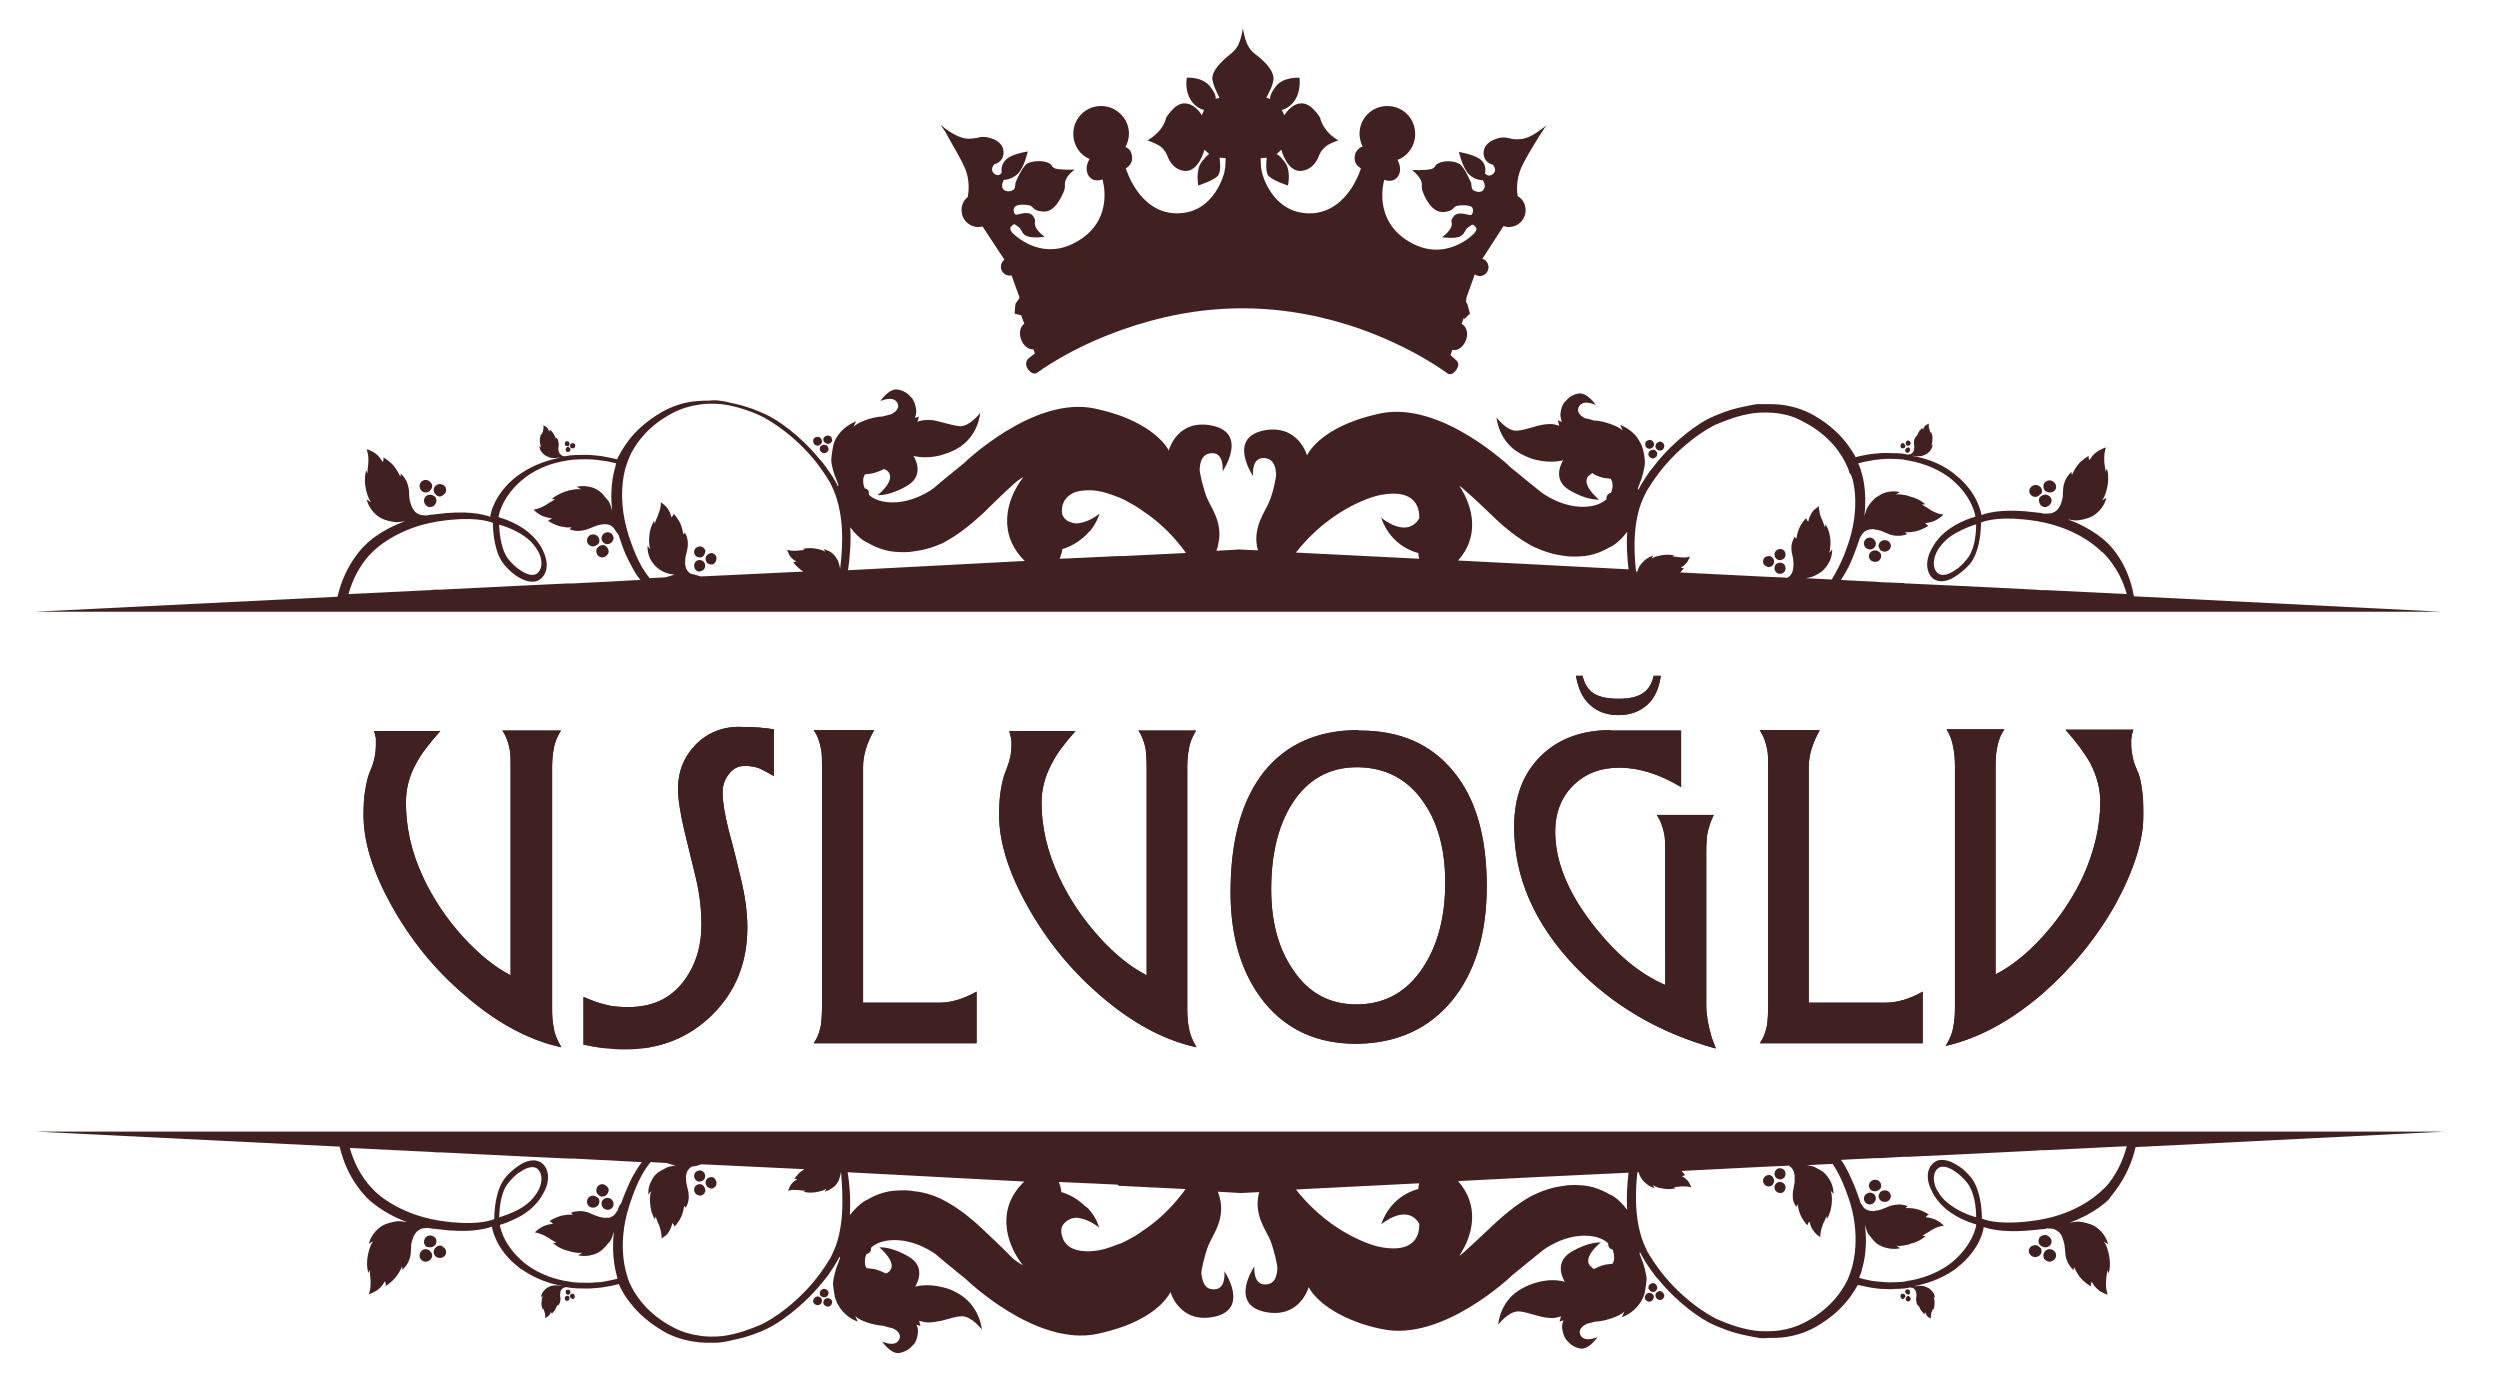 <?xml version="1.0" encoding="utf-8"?>
<!-- Generator: Adobe Illustrator 23.0.0, SVG Export Plug-In . SVG Version: 6.00 Build 0)  -->
<svg version="1.1" id="Layer_1" xmlns="http://www.w3.org/2000/svg" xmlns:xlink="http://www.w3.org/1999/xlink" x="0px" y="0px"
	 viewBox="0 0 566 311.2" style="enable-background:new 0 0 566 311.2;" xml:space="preserve">
<style type="text/css">
	.st0{fill:#402020;}
	.st1{clip-path:url(#SVGID_2_);fill:#402020;}
</style>
<g>
	<g>
		<path class="st0" d="M218.6,38.4c1,2.6,0.7,5.1,0.5,6.2c-0.9,0.7-1.4,1.7-1.4,3c0,2.1,1.7,3.8,3.8,3.8c0.3,0,0.7-0.1,1-0.1
			l0.1,0.2l4.8,7.3c-0.5,0.4-0.8,0.9-0.8,1.6c0,1.1,0.9,2,2,2c0.1,0,0.3,0,0.4-0.1l1.8,5l0,0.2c-0.6,0.8-0.9,1.3-0.9,1.3l-0.2,2.2
			l1.5,0.4l0.7,1.9c-0.9,0.6-1.3,2.1-0.7,3.6c0.5,1.4,1.7,2.3,2.8,2.2l0.3,0.9c-1,0.8-1.5,1.2-1.5,1.2s-1.1,1,0,2.5
			c1.1,1.4,2,0.7,2,0.7s7.5-5.7,19.7-9.9c7.4-2.6,16.5-4.7,26.8-4.7c10,0,18.9,2,26.2,4.5c12.6,4.4,20.3,10.3,20.3,10.3s1,0.6,2-1
			c0.9-1.5-0.2-2.1-0.2-2.1s-0.4-0.4-1.2-1.1l0.4-1.2c1.2,0.3,2.5-0.6,3.1-2.2c0.6-1.6,0.1-3.1-1-3.7l0.5-1.3
			c0.1,0.1,0.2,0.2,0.2,0.2l1.2-1.2l-0.6-2.2c0,0-0.1-0.2-0.3-0.4l0.1-1l1.9-5.3c0.3,0.2,0.7,0.4,1.1,0.4c1.1,0,2-0.9,2-2
			c0-0.9-0.6-1.7-1.4-1.9l4.6-7.1l0.2-0.3c0.4,0.1,0.8,0.2,1.2,0.2c2.1,0,3.8-1.7,3.8-3.8c0-1.4-0.7-2.6-1.8-3.2
			c-0.2-1.2-0.3-3.5,0.6-5.9c0.8-2.1,2.9-5.4,4.3-7.7c0.9-1.4,1.6-2.4,1.6-2.4s-0.7,0.6-1.6,1.2c-1.2,0.9-3,1.9-4.4,1.9
			c-1.1,0.1-1.8,0-2.3-0.2c-0.7-0.1-1.2-0.3-2.3-0.1c-2,0.5-3.7,1.6-3.6,3.6c0.1,2.1,2.1,2.5,2.1,2.5s1.1,1.2,0,2.1
			c-1.1,0.9-1.8-0.2-1.8-0.2s0.5-1.6-0.8-2.9c-1.3-1.3-5.1-1.9-5.1-1.9s0.8,3.6,2.3,5.1c1.5,1.4,3.1,1.3,3.1,1.3s0.9,1.2,0.2,2.1
			c-0.6,0.9-1.7,0.5-2.3,0.2c-0.5-0.3-0.5-1.6-0.5-1.6s-1.5-3.7-2.7-4.4c-1.2-0.7-3.3-0.8-4.6-0.2c-1.3,0.6-0.6,1.1-1.9,1.4
			c-1.2,0.3-4.2,0.2-4.2,0.2s1.3,1,1.9,2.1c0.6,1.1,0,1.7,0.6,3c0.5,1.3,2,4.5,4.5,4.4c2.5-0.1,2.3-1.3,3.2-1.4
			c0.9-0.2,2.5-0.2,3.2,0.2c0.7,0.4,0.4,1.9-0.2,1.9c-0.6,0-2.8-1-3.8,0.3c-1,1.3-0.1,1.1-0.5,2.3c-0.4,1.2-2.1,2.4-2.1,2.4
			s2.5,0.4,3.9-0.1c1.4-0.6,1.1-1.6,2.1-2.2c1-0.7,0.9-0.7,1.5-0.1c0.7,0.5-0.2,1.5-0.2,1.5s-6.4,6.9-14.8,1.9c-8.4-5-5.6-14-5.6-14
			s2.2,1,3.3-1.1c0.5-1,0.3-2.3-0.3-3.4c2.4-0.9,4-3.2,4-5.9c0-3.5-2.8-6.3-6.3-6.3c-3.5,0-6.3,2.8-6.3,6.3c0,1,0.3,2,0.7,2.9
			c-0.3,0.1-0.6,0.2-0.8,0.4c-0.3,0.3-0.6,0.6-0.8,1c-0.6,1.8,0.2,2.8,0.8,3.2c0.2,0.2,0.4,0.3,0.4,0.3s-0.1,0.5-0.4,1.2
			c-1.1,2.7-4.4,9-11.2,9c-8.7,0-10.8-9.3-10.8-9.3l-0.2-1.2l-0.1-2l1.4-0.1c0,0-0.4,2.9,0.3,4c0.8,1.1,4.5,2.3,4.5,2.3
			s0.8-3.5-0.8-5.4c-1.5-1.9-1.8-1.7-1.8-1.7l1.1-1c0,0,1.3,5,4.4,4.8c3.1-0.2,4.1-3.4,4.1-3.4s0.4-1.2,1.5-2.1
			c1.1-0.9,2.9-1.4,2.9-1.4s-1.9-1.1-2.9-2.6c-1.1-1.5-1.2-2.5-1.2-2.5s-1.9-3.4-4.3-3.3c-2.4,0.1-3.8,2.7-3.8,2.7l-0.6-1.2
			c0,0,2-0.4,3.2-2.6c1.2-2.2,0.8-4.7,0.8-4.7s-3.5-0.3-5.3,1.9c-1.7,2.2-1.3,2.9-1.3,2.9l-0.9-0.3c0,0,1.9-3.2,1.6-4.7
			c-0.2-1.5-1.6-3-2.6-3.9c-1-1-2.1-1.4-3-2.9c-0.9-1.4-1.3-4.2-1.3-4.2s-0.4,2.8-1.3,4.2c-0.9,1.4-2,1.9-3,2.9
			c-1,1-2.4,2.4-2.6,3.9c-0.2,1.5,1.6,4.7,1.6,4.7l-0.9,0.3c0,0,0.4-0.8-1.3-2.9c-1.8-2.2-5.2-1.9-5.2-1.9s-0.5,2.5,0.7,4.7
			c1.2,2.2,3.2,2.6,3.2,2.6l-0.5,1.2c0,0-1.4-2.6-3.8-2.7c-2.4-0.1-4.3,3.3-4.3,3.3s-0.1,1-1.2,2.5c-1.1,1.5-3,2.6-3,2.6
			s1.9,0.6,3,1.4c1.1,0.9,1.5,2.1,1.5,2.1s1,3.2,4,3.4c3.1,0.2,4.4-4.8,4.4-4.8l1.1,1c0,0-0.2-0.2-1.7,1.7c-1.5,1.9-0.8,5.4-0.8,5.4
			s3.7-1.2,4.5-2.3c0.8-1.1,0.3-4,0.3-4l1.4,0.1l-0.1,2l-0.2,1.2c0,0-2.1,9.3-10.7,9.3c-8.7,0-11.6-10.2-11.6-10.2s2.1-1,1.2-3.5
			c-0.2-0.7-0.7-1.1-1.3-1.3c0.5-0.9,0.8-2,0.8-3c0-1.4-0.4-2.6-1.2-3.7c-1.2-1.6-3-2.6-5.1-2.6c-3.5,0-6.3,2.8-6.3,6.3
			c0,2.6,1.5,4.8,3.7,5.7c-0.7,1.1-0.9,2.4-0.4,3.5c1.1,2.1,3.3,1.1,3.3,1.1s2.9,9-5.6,14c-8.4,5-14.8-1.9-14.8-1.9s-0.9-1-0.2-1.5
			c0.7-0.6,0.5-0.6,1.5,0.1c1,0.7,0.7,1.7,2.1,2.2c1.4,0.5,3.9,0.1,3.9,0.1s-1.7-1.2-2.1-2.4c-0.4-1.2,0.4-1-0.5-2.3
			c-1-1.3-3.2-0.3-3.8-0.3c-0.6,0-0.9-1.4-0.2-1.9c0.7-0.5,2.3-0.4,3.2-0.2c0.9,0.2,0.7,1.3,3.2,1.4c2.5,0.1,3.9-3.1,4.5-4.4
			c0.6-1.3,0-1.9,0.6-3c0.5-1.1,1.9-2.1,1.9-2.1s-3,0.1-4.2-0.2c-1.2-0.3-0.6-0.9-1.9-1.4c-1.3-0.5-3.4-0.4-4.6,0.2
			c-1.2,0.7-2.7,4.4-2.7,4.4s0,1.4-0.5,1.6c-0.5,0.3-1.6,0.6-2.3-0.2c-0.6-0.9,0.2-2.1,0.2-2.1s1.5,0.1,3.1-1.3
			c1.5-1.5,2.3-5.1,2.3-5.1s-3.7,0.5-5,1.9c-1.3,1.3-0.9,2.9-0.9,2.9s-0.7,1.1-1.7,0.2c-1.1-0.9,0-2.1,0-2.1s2-0.4,2.1-2.5
			c0.1-2.1-1.6-3.2-3.6-3.6c-1.1-0.2-1.6-0.1-2.3,0.1c-0.5,0.1-1.2,0.2-2.3,0.2c-1.7-0.1-3.8-1.4-5-2.3c-0.6-0.5-1.1-0.9-1.1-0.9
			s0.4,0.6,1.1,1.6C215.2,32.1,217.7,36.1,218.6,38.4z"/>
	</g>
	<g>
		<path class="st0" d="M373.5,292.7L373.5,292.7c-0.6,0-1,0.4-1.1,0.9c-0.1,0.5,0.3,1,0.9,1.1l0.1,0c0.5,0,0.9-0.4,1-0.9
			C374.5,293.2,374.1,292.8,373.5,292.7z"/>
		<path class="st0" d="M97.1,283c-0.2-0.1-0.5-0.2-0.7-0.2c-0.5,0-0.9,0.2-1.2,0.7c-0.4,0.7-0.2,1.5,0.4,1.9
			c0.6,0.4,1.3,0.3,1.8-0.2c0.1-0.1,0.1-0.1,0.2-0.2c0.4-0.6,0.3-1.3-0.2-1.7C97.3,283.2,97.2,283.1,97.1,283z"/>
		<path class="st0" d="M374.2,292.5c0.3,0,0.6-0.1,0.8-0.4c0.1-0.1,0.2-0.3,0.2-0.5c0-0.3-0.1-0.5-0.2-0.7c-0.2-0.2-0.4-0.4-0.7-0.4
			h-0.1c-0.3,0-0.6,0.2-0.8,0.4c-0.1,0.1-0.2,0.3-0.2,0.5c0,0.2,0,0.5,0.2,0.6C373.6,292.3,373.8,292.5,374.2,292.5z"/>
		<path class="st0" d="M431.8,293.5L431.8,293.5c-0.3,0.1-0.4,0.5-0.3,0.8c0.1,0.1,0.2,0.3,0.3,0.3c0.2,0,0.3,0.1,0.4,0
			c0.3-0.1,0.5-0.5,0.3-0.8c-0.1-0.2-0.3-0.4-0.5-0.4C432,293.4,431.9,293.4,431.8,293.5z"/>
		<path class="st0" d="M430.8,292.9c-0.1,0-0.2,0-0.2,0c-0.3,0.1-0.4,0.5-0.3,0.8c0.1,0.2,0.3,0.4,0.5,0.4c0.1,0,0.2,0,0.2-0.1
			c0.1,0,0.2-0.2,0.3-0.3c0.1-0.1,0.1-0.3,0-0.5v0C431.2,293,431,292.9,430.8,292.9L430.8,292.9z"/>
		<path class="st0" d="M128.4,293.4c-0.2,0-0.4,0.1-0.5,0.3c-0.1,0.3,0,0.7,0.3,0.8c0.1,0,0.1,0,0.2,0c0.2,0,0.5-0.1,0.5-0.4
			c0.1-0.3,0-0.6-0.3-0.8C128.5,293.4,128.4,293.4,128.4,293.4z"/>
		<path class="st0" d="M187.4,293.9L187.4,293.9c-0.6,0-1,0.5-1,1c0,0.5,0.5,0.9,1,0.9h0.1c0.5,0,0.9-0.5,0.9-1.1
			C188.4,294.3,187.9,293.9,187.4,293.9z"/>
		<path class="st0" d="M375.9,292.3L375.9,292.3c-0.4,0-0.7,0.1-0.9,0.4c-0.1,0.1-0.2,0.3-0.2,0.5c0,0.3,0.1,0.5,0.2,0.7
			c0.2,0.2,0.4,0.4,0.7,0.4c0.5,0.1,1-0.3,1.1-0.9C376.8,292.9,376.4,292.4,375.9,292.3z"/>
		<path class="st0" d="M129.6,292.9c-0.2,0-0.4,0.1-0.5,0.3v0c-0.1,0.2-0.1,0.3,0,0.5c0.1,0.1,0.2,0.2,0.3,0.3
			c0.1,0,0.1,0.1,0.2,0.1c0.2,0,0.5-0.1,0.5-0.4c0.1-0.3,0-0.6-0.3-0.8C129.8,292.9,129.7,292.9,129.6,292.9z"/>
		<path class="st0" d="M99.6,282c-0.4,0-0.8,0.2-1.1,0.6l-0.1,0.1c-0.3,0.5-0.3,1.2,0.1,1.6c0.1,0.1,0.2,0.3,0.4,0.3
			c0.2,0.2,0.5,0.2,0.7,0.2c0.5,0,0.9-0.2,1.2-0.6c0.4-0.7,0.2-1.5-0.5-1.9C100.1,282,99.8,282,99.6,282z"/>
		<path class="st0" d="M129.1,292.8L129.1,292.8c0.1-0.2,0.1-0.3,0-0.5c0-0.1-0.1-0.2-0.3-0.3c-0.1,0-0.2,0-0.2,0
			c-0.1,0-0.1,0-0.2,0c-0.2,0-0.3,0.2-0.3,0.3c-0.1,0.3,0,0.6,0.3,0.8l0,0C128.6,293.2,129,293.1,129.1,292.8z"/>
		<path class="st0" d="M97.4,282.4c0.4,0,0.8-0.2,1.1-0.5l0.1-0.1c0.3-0.5,0.3-1.2-0.1-1.6c-0.1-0.1-0.2-0.2-0.4-0.3
			c-0.2-0.1-0.5-0.2-0.7-0.2c-0.5,0-0.9,0.2-1.2,0.7c-0.4,0.7-0.2,1.5,0.4,1.9C96.8,282.3,97.1,282.4,97.4,282.4z"/>
		<path class="st0" d="M185.1,293.5C185.1,293.5,185.1,293.5,185.1,293.5c-0.6,0.1-1,0.5-1,1.1c0,0.5,0.5,0.9,1.1,0.9
			c0.3,0,0.5-0.2,0.7-0.4c0.1-0.2,0.2-0.4,0.2-0.7c0-0.2-0.1-0.3-0.2-0.5C185.7,293.7,185.4,293.5,185.1,293.5z"/>
		<path class="st0" d="M432.1,293.1c0.3-0.1,0.4-0.4,0.3-0.8c-0.1-0.2-0.3-0.4-0.5-0.4c-0.1,0-0.1,0-0.2,0c-0.1,0.1-0.3,0.2-0.3,0.3
			c-0.1,0.1-0.1,0.3,0,0.5v0c0.1,0.2,0.3,0.3,0.5,0.3C431.9,293.2,432,293.2,432.1,293.1z"/>
		<path class="st0" d="M186.7,293.7c0.3,0,0.6-0.2,0.7-0.4c0.1-0.2,0.2-0.4,0.2-0.6c0-0.2-0.1-0.4-0.2-0.5c-0.2-0.2-0.5-0.4-0.8-0.4
			c0,0-0.1,0-0.1,0c-0.3,0-0.5,0.2-0.7,0.4c-0.2,0.2-0.2,0.4-0.2,0.7c0,0.2,0.1,0.4,0.2,0.5C186.1,293.6,186.4,293.8,186.7,293.7z"
			/>
		<path class="st0" d="M426.8,269.5C426.8,269.5,426.7,269.5,426.8,269.5c-0.6,0-1,0.2-1.2,0.5c-0.1,0.2-0.2,0.4-0.3,0.7
			c0,0.3,0.1,0.7,0.3,0.9c0.2,0.3,0.6,0.5,1,0.5c0.8,0.1,1.4-0.5,1.5-1.2C428.1,270.2,427.6,269.5,426.8,269.5z"/>
		<path class="st0" d="M403,267.6c-0.1,0-0.2,0-0.3,0c-0.7,0.2-1.1,0.9-0.9,1.6c0.2,0.6,0.7,0.9,1.2,0.9c0.1,0,0.2,0,0.3,0
			c0.7-0.2,1.1-0.9,0.9-1.6C404,267.9,403.5,267.6,403,267.6z"/>
		<path class="st0" d="M403,267c0.1,0,0.2,0,0.3,0c0.7-0.2,1.1-0.9,0.9-1.6c-0.1-0.5-0.6-0.9-1.2-0.9h0c-0.1,0-0.2,0-0.3,0
			c-0.7,0.2-1.1,0.9-0.9,1.6C401.9,266.6,402.4,267,403,267z"/>
		<path class="st0" d="M400.4,266c-0.1,0-0.2,0-0.3,0.1c-0.7,0.2-1.1,0.9-0.9,1.6c0.2,0.6,0.7,0.9,1.2,0.9c0.1,0,0.2,0,0.3,0
			c0.7-0.2,1.1-0.9,0.9-1.6C401.4,266.3,400.9,266,400.4,266z"/>
		<path class="st0" d="M424.4,269.7h0.1c0.4,0,0.8-0.2,1.1-0.5c0.2-0.2,0.3-0.4,0.3-0.7c0-0.3-0.1-0.7-0.3-0.9
			c-0.2-0.3-0.5-0.5-1-0.5l-0.1,0c-0.7,0-1.3,0.5-1.4,1.3C423.1,269,423.6,269.7,424.4,269.7z"/>
		<path class="st0" d="M461.9,282.5c-0.3-0.4-0.7-0.6-1.1-0.6c-0.3,0-0.5,0.1-0.8,0.2c-0.7,0.4-0.9,1.3-0.4,1.9
			c0.3,0.4,0.7,0.6,1.2,0.6c0.3,0,0.5-0.1,0.7-0.2c0.2-0.1,0.3-0.2,0.4-0.3c0.4-0.5,0.4-1.1,0.1-1.6L461.9,282.5z"/>
		<path class="st0" d="M423.5,270C423.5,270,423.4,270,423.5,270c-0.8,0-1.4,0.5-1.5,1.2c-0.1,0.8,0.5,1.4,1.2,1.5
			c0.5,0,1-0.2,1.2-0.6c0.2-0.2,0.2-0.4,0.3-0.7c0-0.3-0.1-0.7-0.3-0.9C424.3,270.3,423.9,270.1,423.5,270z"/>
		<path class="st0" d="M161.3,266.5c-0.1,0-0.2,0-0.3,0c-0.6,0-1.1,0.4-1.2,0.9c-0.2,0.7,0.2,1.4,0.9,1.6c0.1,0,0.2,0.1,0.3,0.1
			c0.5,0,1.1-0.4,1.2-1C162.3,267.4,161.9,266.7,161.3,266.5z"/>
		<path class="st0" d="M483.5,259.7l69.8-3.5h-90.2h-1.1h-1.1h-18.2h-10.8h-0.5h-0.5h-5.2h-1.1h-6.1H403h-2.6H375h-1.6h-25.7h-40.7
			h-26.3h-26.7h-41h-25.6h-1.6h-25h-2.6h-15.5h-5.4h-2.2h-5.7h-0.5h-0.7h-10.6H99.6h-1.1h-1.1H8.2l68.7,3.4
			c1.7,7.5,6.2,11.6,6.4,11.8l-0.1-0.1c0.3,0.3,3.3,3.3,9,5.4c-0.7-0.1-1.7-0.3-2.3-0.2c-1,0.1-2.2,0.5-2.2,0.5s-1.3,0.3-2.6,1.7
			c-1.3,1.4-1.6,2.9-1.6,2.9l1-0.6c0,0-0.7,0.7-1.2,3.1c-0.5,2.5,0.1,4.1,0.1,4.1l0.3-0.7c0,0,0.1,1.1,0.1,1.5
			c0.1,0.5,0.1,0.6,0.1,1.8c0,1.2-0.4,2.2-0.4,2.2s0.7-0.2,1-0.4c0.4-0.2,0.9-0.4,1.6-1.1c0.7-0.7,1-1.4,1-1.4s0.1,0.1,0.2,0.4
			c0.1,0.2,0,0.6,0,0.6s0.5-0.1,1.7-1.3c1.2-1.1,2-3,2-3s0.1,0.1,0.1,0.3c0,0.2,0,0.4,0,0.4s0.9-0.8,1.4-1.9c0.5-1.1,0.5-2,0.5-2
			s0.1-1.3,0.1-1.9c0.1-0.6,0.5-1.7,0.5-1.7s0.4-0.8,0.8-1.2c0.5-0.4,0.9-0.6,1.3-0.7c0.2,0,0.8-0.1,1.1-0.1l0.2,0
			c0.3,0.1,0.7,0.1,1.1,0.2l0.3,0l0.8,0.1c6.8,0.9,10.6,0,12.2-0.6v0.1l0,0c0,0.3,0.8,5,5.9,9c0.3,0.3,0.6,0.5,1,0.7
			c3,2.1,6.4,3.2,9,3.6c-0.1,0-0.2,0-0.2,0c-0.3,0-0.9-0.1-0.9-0.1s-0.9,0-1.3,0.1c-0.4,0.1-0.9,0.4-0.9,0.4s-0.5,0.2-1,0.9
			c-0.5,0.6-0.5,1.3-0.5,1.3l0.4-0.3c0,0-0.2,0.3-0.3,1.4c-0.1,1,0.3,1.7,0.3,1.7l0.1-0.3c0,0,0.1,0.4,0.2,0.6
			c0.1,0.2,0.1,0.3,0.2,0.7c0.1,0.5,0,0.9,0,0.9s0.3-0.1,0.4-0.2c0.1-0.1,0.3-0.2,0.6-0.5c0.3-0.4,0.3-0.7,0.3-0.7s0.1,0.1,0.1,0.2
			c0.1,0.1,0.1,0.2,0.1,0.2s0.2-0.1,0.6-0.6c0.4-0.6,0.7-1.4,0.7-1.4s0,0,0.1,0.1c0,0.1,0,0.2,0,0.2s0.3-0.4,0.5-0.9
			c0.1-0.5,0.1-0.9,0.1-0.9s-0.1-0.5-0.1-0.8c0-0.2,0.1-0.7,0.1-0.7s0.1-0.4,0.3-0.5c0.2-0.2,0.3-0.3,0.5-0.4c0.1,0,0.3-0.1,0.5-0.1
			h0c0.3,0.1,0.5,0.1,0.7,0.1l0.5,0.1c1,0.1,1.8,0.1,2.2,0.1c0.5,0,1.7,0.1,3.5-0.1c0.7-0.1,1.4-0.1,2.2-0.3
			c0.8-0.1,1.8-0.3,2.8-0.6c0.5,1.2,1.3,2.7,2.7,4.4c1.6,2.1,4,4.3,7.4,6.3c2.4,1.4,5.2,2.2,8.1,2.5c0.8,0.1,1.7,0.1,2.6,0.1l0.1,0
			c0.8,0,1.6,0,2.2-0.1c0.7-0.1,1.6-0.2,2.6-0.5c3.7-0.7,6.7-2,7.9-2.6c2.4-1.1,7.7-4.7,12.2-10.1c0.5-0.6,1.1-1.4,1.6-2
			c0.9-1.3,1.8-2.7,2.6-4.2c0,0.1,0.1,0.2,0.1,0.3c-0.3,0.9-0.8,2.1-0.8,2.1s-0.8,2.5-0.8,3.8c0.1,1.3,0.4,2.8,0.4,2.8
			s0.3,1.7,1.8,3.4c1.6,1.8,3.4,2.3,3.4,2.3l-0.6-1.3c0,0,0.7,1,3.7,1.8c1.1,0.3,2.1,0.4,2.9,0.5c1.1,0.4,1.9,0.5,1.9,0.5
			s2.4,1,1.4,2.7c-1,1.7-3.8,0.3-3.8,0.3s2,3,4,2.6c2-0.4,2.8-1.6,2.8-1.6s1-0.5,1.3-2.8c0.1-0.7,0-1.4-0.3-2
			c0.5,0.2,0.9,0.3,0.9,0.3s-0.2-0.7-0.3-1.2c0.6,0.2,1.3,0.4,2,0.4c1.1,0,2.1-0.2,3.1-0.4c1.7-0.4,3.2-1,4.6-1c2.2,0,4.5,3,4.5,3
			s-0.4-5.5-5.6-8.3c-1.2-0.7-2.4-1.1-3.4-1.3c-3.6-0.9-6.1-0.1-6.1-0.1s2.8-4.2-1.3-6.7c-4.1-2.5-6.8-2.2-6.8-2.2s4.7,3.9,1.9,5.7
			c-0.1,0.1-0.3,0.2-0.5,0.2c-0.1,0-0.1-0.1-0.2-0.1c-1.3-0.7-2.5-0.9-2.5-0.9s-0.8-0.1-1.6-0.2c-0.1-0.2-0.3-0.5-0.3-0.7
			c-0.1-0.5-0.2-1.5,0.3-2.5h0c0.6-0.1,1-0.6,1-1.1c0-0.1,0-0.2,0-0.3c0.8-0.8,2.2-1.5,4.3-1.7c5.6-0.5,10.4,3.2,10.4,3.2l1.4,1.2
			l5.5,4.5c0,0,15.7,15.2,29.6,12.3c2.3-0.5,4.3-1.1,6-1.7c8.7-3.2,10.6-7.8,10.6-7.8s2,7.3,10,5.6c8-1.8,2.2-10.3,2.2-10.3
			s0.5,4.1-2.3,4.1c-2.7,0.1-2.7-2.8-2.9-3.5c-0.1-0.7,0.8-4.5,1.6-6.5c0.8-2,3.6-5.5,2.7-10.1c-0.2-0.8-0.3-1.4-0.6-2l5.2,0.3
			l4.2-0.2c-0.1,0.2-0.1,0.5-0.2,0.8c-0.9,4.6,1.9,8.1,2.7,10.1c0.8,2,1.7,5.8,1.6,6.5c-0.1,0.7-0.1,3.6-2.9,3.5
			c-2.7-0.1-2.3-4.1-2.3-4.1s-5.8,8.5,2.3,10.3c8,1.7,10-5.6,10-5.6s2,4.6,10.9,7.9c1.6,0.6,3.6,1.2,5.7,1.6
			c13.8,3,29.6-12.3,29.6-12.3l5.4-4.4l1.5-1.2c0,0,4.8-3.7,10.4-3.2c2.1,0.2,3.5,0.9,4.3,1.7c0,0.1,0,0.1,0,0.2
			c0,0.6,0.4,1.1,1,1.2h0c0.4,1,0.4,2,0.3,2.5c-0.1,0.2-0.2,0.5-0.3,0.7c-0.7,0.1-1.6,0.2-1.6,0.2s-1.1,0.2-2.4,0.9
			c-0.1,0.1-0.2,0.1-0.2,0.1c-0.1-0.1-0.3-0.1-0.4-0.3c-2.9-1.9,1.9-5.7,1.9-5.7s-2.6-0.3-6.8,2.2c-4.1,2.6-1.3,6.7-1.3,6.7
			s-2.6-0.9-6.2,0.1c-1.1,0.3-2.2,0.7-3.3,1.3c-5.3,2.7-5.6,8.3-5.6,8.3s2.3-3,4.5-3c1.3,0,2.9,0.6,4.5,1c1,0.3,2.1,0.5,3.2,0.5
			c0.8,0,1.4-0.2,2-0.4c-0.1,0.5-0.3,1.2-0.3,1.2s0.4-0.1,0.9-0.3c-0.3,0.6-0.4,1.3-0.3,2c0.4,2.3,1.3,2.8,1.3,2.8s0.8,1.2,2.7,1.6
			c2,0.4,4-2.6,4-2.6s-2.8,1.3-3.8-0.3c-1-1.7,1.4-2.7,1.4-2.7s0.8-0.2,1.9-0.5c0.8,0,1.8-0.2,2.9-0.5c3-0.9,3.7-1.8,3.7-1.8
			l-0.6,1.3c0,0,1.8-0.5,3.4-2.3c1.6-1.8,1.8-3.4,1.8-3.4s0.3-1.6,0.4-2.8c0-1.3-0.8-3.8-0.8-3.8s-0.5-1.2-0.8-2.1
			c0-0.1,0-0.2,0.1-0.3c0.8,1.5,1.6,2.8,2.6,4.2c0.5,0.7,1,1.4,1.6,2c4.4,5.4,9.7,9,12.2,10.1c1.3,0.6,4.2,1.9,7.9,2.6
			c1,0.2,1.9,0.4,2.6,0.5c0.6,0.1,1.4,0.1,2.2,0h0.5c0.9,0,1.8,0,2.6-0.1c2.8-0.3,5.3-1.1,7.6-2.4c3.7-2.1,6.2-4.6,7.8-6.8
			c0.7-1,1.3-1.9,1.7-2.7c1.7,0.4,3.2,0.7,4.4,0.8c0.4,0.1,0.8,0.1,1.1,0.1c1.5,0.1,2.6,0.1,3,0c0.4,0,1.1,0,2.2-0.1l0.5-0.1
			l0.5-0.1l0.3,0c0.2,0,0.4,0.1,0.5,0.1c0.1,0.1,0.3,0.2,0.5,0.4c0.1,0.2,0.2,0.5,0.2,0.5s0.1,0.5,0.1,0.7c0,0.3-0.1,0.8-0.1,0.8
			s0,0.4,0.1,0.9c0.1,0.5,0.5,0.9,0.5,0.9s0-0.1,0-0.2c0-0.1,0-0.1,0-0.1s0.2,0.8,0.7,1.4c0.4,0.5,0.6,0.6,0.6,0.6s0-0.1,0.1-0.2
			c0-0.1,0.1-0.2,0.1-0.2s0.1,0.3,0.3,0.7c0.2,0.3,0.5,0.5,0.6,0.5c0.1,0.1,0.4,0.2,0.4,0.2s-0.1-0.5,0-0.9c0.1-0.5,0.1-0.6,0.2-0.7
			c0.1-0.2,0.2-0.6,0.2-0.6l0.1,0.3c0,0,0.3-0.6,0.3-1.7c0-1-0.3-1.4-0.3-1.4l0.4,0.3c0,0,0-0.6-0.5-1.3c-0.5-0.6-1-0.9-1-0.9
			s-0.5-0.2-0.9-0.4c-0.4-0.1-1.3-0.1-1.3-0.1s-0.6,0.1-0.9,0.1c-0.1,0-0.1,0-0.2,0c2.6-0.5,5.9-1.5,9-3.6c0.3-0.2,0.7-0.5,0.9-0.7
			c5.2-4.1,5.9-8.7,5.9-9l0,0v-0.1c1.7,0.6,5.4,1.4,12.2,0.6l0.8-0.1l0.3,0c0.4,0,0.8-0.1,1.1-0.2l0.1,0c0.4,0,0.9,0.1,1.2,0.1
			c0.4,0.1,0.8,0.3,1.3,0.7c0.5,0.4,0.8,1.2,0.8,1.2s0.4,1.1,0.5,1.7c0.1,0.6,0.2,1.9,0.2,1.9s0,0.9,0.5,2c0.5,1.1,1.4,1.9,1.4,1.9
			s0-0.3,0-0.4c0-0.1,0.1-0.3,0.1-0.3s0.8,1.9,2,3c1.2,1.1,1.8,1.3,1.8,1.3s0-0.3,0-0.6c0.1-0.2,0.2-0.4,0.2-0.4s0.3,0.7,1,1.4
			c0.7,0.7,1.3,1,1.6,1.1c0.3,0.2,1,0.4,1,0.4s-0.4-1.1-0.4-2.2c0-1.2,0.1-1.4,0.1-1.8c0.1-0.4,0.2-1.5,0.2-1.5l0.3,0.7
			c0,0,0.6-1.6,0.1-4.1c-0.5-2.5-1.2-3.1-1.2-3.1l1,0.6c0,0-0.3-1.5-1.6-2.9c-1.3-1.4-2.6-1.7-2.6-1.7s-1.2-0.4-2.2-0.5
			c-0.6-0.1-1.6,0.1-2.3,0.2c5.8-2.1,8.7-5.1,9-5.4l-0.1,0.1C477.3,271.3,481.8,267.2,483.5,259.7z M139.9,273.9
			c-0.2,0.3-0.5,0.8-0.6,0.9c-0.2,0.3-0.6,0.6-1.1,0.8c-0.2,0.1-0.4,0.1-0.6,0.1c-0.4,0-0.8,0-0.8,0s-0.9-0.1-1.4-0.3
			c-0.1,0-0.2-0.1-0.3-0.1c-0.6-0.2-1.7-0.7-1.7-0.7s-0.8-0.4-2-0.4c-0.1,0-0.1,0-0.2,0c-0.6,0-1.1,0.1-1.5,0.2
			c-0.3,0.1-0.5,0.2-0.5,0.2c0.1,0,0.2,0.1,0.3,0.2c0.1,0.1,0.2,0.2,0.2,0.2s-0.2,0-0.5,0c-0.2,0-0.5,0-0.7,0
			c-0.7,0.1-1.5,0.2-2.2,0.5c-1.5,0.6-1.9,1-1.9,1s0.3,0.1,0.5,0.3c0.2,0.2,0.3,0.3,0.3,0.3s-0.7,0-1.6,0.3
			c-0.9,0.3-1.4,0.7-1.7,0.9c-0.3,0.2-0.8,0.7-0.8,0.7s1.1,0.2,2.1,0.7c1,0.5,1.2,0.7,1.5,0.9c0.4,0.2,1.3,0.8,1.3,0.8l-0.8,0
			c0,0,1.1,1.2,3.4,1.8l0.1,0c0.2,0.1,0.4,0.1,0.6,0.2c0.2,0,0.4,0.1,0.5,0.1c1.5,0.3,2.1,0.1,2.1,0.1l-1,0.6c0,0,1.5,0.4,3.2-0.1
			c0.5-0.1,0.9-0.3,1.3-0.5c0.9-0.5,1.3-1,1.3-1s0.4-0.4,0.9-1c0.2-0.2,0.4-0.5,0.6-0.7c0.3-0.5,0.6-1.4,0.8-2.1
			c-0.7,5.9,0.6,9.8,0.7,10.2l-0.1-0.2c0,0.1,0.1,0.3,0.2,0.7c-0.8,0.2-1.6,0.4-2.3,0.5c-0.8,0.2-1.5,0.3-2.2,0.3
			c-2,0.2-3.1,0.1-3.1,0.1l-0.1,0l0,0c0,0-0.1,0-0.2,0c-0.1,0-0.2,0-0.2,0c0,0-0.8,0-2-0.1l-0.5-0.1c-0.2,0-0.5-0.1-0.7-0.1
			c-2.5-0.4-6.1-1.4-9.3-3.8c-0.5-0.4-0.9-0.7-1.3-1.1c-3.4-3.1-4.4-6.2-4.7-7.6c0-0.1,0-0.2,0-0.3c0.8-0.2,2.7-0.9,4.7-2
			c1.4-0.8,2.8-1.9,3.9-3.3c0.6-0.7,1-1.5,1.4-2.2l0,0c1.6-3.1,0.8-5.6-0.7-6.6c-0.5-0.3-1.1-0.5-1.7-0.5c-0.9,0-1.9,0.3-2.9,0.9
			c-1.1,0.7-2.3,1.6-3.4,2.9c-2.2,2.6-2.6,7.2-2.6,9.5c-1.2,0.5-4.8,1.5-12.1,0.4l-0.7-0.1l-0.4-0.1c-0.4-0.1-0.8-0.1-1.1-0.2
			c-8.7-1.9-13.1-6.6-13.1-6.7l0,0l0,0c0,0-3.6-3.2-5.3-9.4l18.5,0.9l1.1,0.1l1.1,0l18.2,0.9l10.6,0.5l0.7,0l0.5,0l5.7,0.3l2.2,0.1
			l5.4,0.3l2.1,0.1c-0.6,0.8-1.3,1.9-2.1,3.3c-0.8,1.6-1.7,3.6-2.6,6.1C140.2,272.9,140,273.4,139.9,273.9z M113,275.6
			c0.1-2.3,0.4-5.8,2.1-7.8c0.9-1.1,1.8-2,2.7-2.5c1.6-1.1,2.9-1.3,3.7-0.8c1,0.6,1.6,2.4,0.5,4.8c-0.3,0.6-0.7,1.2-1.2,1.8
			c-0.8,1-1.9,1.9-3,2.5C115.9,274.7,114,275.3,113,275.6z M188.3,284.2c-0.2,0.5-0.5,1-0.8,1.4c-0.5,0.8-1,1.6-1.6,2.4
			c-4.7,6.6-11.3,11-14.1,12.1c-1.5,0.6-4.5,1.9-8.3,2.4h0h0h0c-0.1,0-0.2,0-0.3,0c-0.6,0.1-1.3,0.1-2.2,0.1h-0.4
			c-0.8,0-1.5-0.1-2.2-0.2c-2.1-0.3-4.2-0.9-6-1.9c-5.4-2.8-8.1-6.6-9.4-9.1c-0.8-1.5-1-2.5-1-2.5v0l0,0c0-0.1-2.5-6.6,0.4-15.7
			c0.2-0.8,0.5-1.4,0.7-2.1c1.5-4.3,3.1-6.7,4.2-8l3.6,0.2c0.7,0.2,1.3,0.4,2,0.6c-0.6,0.1-1.4,0.2-1.9,0.4c-0.8,0.4-1.8,1-1.8,1
			s-1.1,0.6-1.8,2.2c-0.8,1.5-0.6,2.9-0.6,2.9l0.7-0.8c0,0-0.5,0.8-0.3,3c0.2,2.3,1.1,3.5,1.1,3.5l0.1-0.7c0,0,0.4,0.9,0.5,1.3
			c0.2,0.4,0.3,0.5,0.6,1.6c0.3,1,0.3,2.1,0.3,2.1s0.5-0.4,0.8-0.6c0.3-0.2,0.7-0.6,1.1-1.4c0.4-0.8,0.5-1.5,0.5-1.5
			s0.1,0.1,0.3,0.3c0.1,0.2,0.2,0.5,0.2,0.5s0.4-0.3,1.2-1.6c0.8-1.3,1-3.1,1-3.1s0.1,0.1,0.2,0.2c0.1,0.1,0.1,0.3,0.1,0.3
			s0.6-0.9,0.7-2c0.1-1.1-0.1-1.9-0.1-1.9s-0.3-1.1-0.4-1.7c-0.1-0.5-0.1-1.6-0.1-1.6s0.1-0.8,0.4-1.3c0.3-0.4,0.6-0.7,0.9-0.9
			c0.3,0,0.6-0.1,0.9-0.1c0.3-0.1,0.7-0.2,1-0.3l0.3-0.1l2.3,0.1l21,1c-0.4,0.3-0.9,0.6-1.3,1c-0.8,0.9-1,1.2-1,1.2s0.2,0,0.4,0
			c0.2,0,0.3,0.1,0.3,0.1s-0.5,0.2-1,0.7c-0.5,0.5-0.7,0.9-0.8,1.2c-0.1,0.2-0.3,0.7-0.3,0.7s0.8-0.3,1.6-0.2c0.8,0,1,0.1,1.3,0.1
			c0.3,0,1.1,0.1,1.1,0.1l-0.5,0.2c0,0,1.1,0.4,2.9,0.1c0.5-0.1,0.9-0.2,1.3-0.3c0.8-0.3,1-0.5,1-0.5l-0.4,0.7c0,0,0.4-0.1,1-0.4
			c0.3-0.2,0.7-0.4,1.1-0.7c1-0.9,1.2-1.8,1.2-1.8s0.3-0.9,0.4-1.6c0,0,0,0,0,0C190.9,271.1,191.2,278.6,188.3,284.2z M253.6,268.5
			l0.5,0l14.3,0.7c-0.2,0.3-0.5,0.7-0.8,1.1h0c-3,3.9-6.2,6.6-9.1,8.5c-0.1,0.1-0.3,0.2-0.4,0.3c-0.9,0.6-1.7,1.1-2.5,1.5
			c-0.1,0-0.2,0.1-0.2,0.1c-0.8,0.4-1.5,0.8-2.2,1c-0.1,0-0.2,0.1-0.3,0.1c-2,0.8-3.3,1.1-3.3,1.1c-1.1,0.3-2.1,0.3-3,0.4
			c-1.1,0-2.7-0.1-3.9-0.7c-0.4-0.2-0.7-0.4-0.9-0.6c-0.6-0.5-1-1.1-1.2-1.7c-0.1-0.2-0.1-0.4-0.2-0.6c0,0,0-0.1,0-0.1
			c-0.2-0.7-0.2-1.6,0.2-2.2c0.4-0.6,0.9-1,1.3-1.2c0.2-0.1,0.4-0.2,0.6-0.3c0.2-0.1,0.4-0.1,0.4-0.1s0.2,0,0.5-0.1
			c0.1,0,0.2,0,0.2,0c0.5,0,1.1,0.1,2,0.4c1.8,0.6,3.2,1.8,3.2,1.8l0,0c0,0,0,0,0,0c0,0,0,0,0-0.1c-0.1-0.3-0.5-1.9-2.1-3.8
			c-0.2-0.3-0.4-0.5-0.7-0.7c0,0,0,0-0.1,0c-2.6-2.7-5.6-3.4-5.6-3.4c0-0.3-0.1-0.7-0.2-1.1c0-0.2,0-0.2-0.1-0.3c0,0,0,0,0-0.1
			c0-0.1-0.1-0.2-0.1-0.2s0,0,0-0.1c-0.1-0.3-0.2-0.5-0.2-0.5h0c0.7,0,6.5,0.3,13.3,0.6C253.3,268.5,253.4,268.5,253.6,268.5z
			 M222.8,278.6c0,0-4.1-4.1-8.3-6.4c-0.5-0.3-1-0.5-1.5-0.8c-3.4-1.6-6.1-1.7-6.1-1.7s-1.5-0.4-4.7-0.1c-3.2,0.3-5.8,2-5.8,2
			s-1.6,0.5-4,3.5c0.2-3.4,0-6.8-0.5-9.7l21,1.1l19,1c-6.2,5.9-4.5,13.6-0.3,19c-0.6-0.4-1.3-0.8-2.2-1.5
			C227,282.5,222.8,278.6,222.8,278.6z M311.9,282.2c0,0-10.2-2.3-18.5-12.9h0l27.9-1.4c-0.1,0.4-0.2,0.9-0.2,1.3c0,0-6.1,1.2-8.4,8
			c0,0,5.7-4.9,8.6-0.2C321.3,277,322.3,284.5,311.9,282.2z M368.4,273.9c-2.3-3-4-3.5-4-3.5s-2.7-1.7-5.8-2
			c-3.2-0.3-4.7,0.1-4.7,0.1s-2.7,0.2-6.2,1.8c-0.5,0.2-1,0.5-1.4,0.7c-4.1,2.3-8.3,6.4-8.3,6.4s-4.1,3.9-6.8,6.3
			c-0.3,0.3-0.5,0.4-0.8,0.6c3.3-5,4.5-11.5-0.3-16.9l17.6-0.9l21-1C368.4,268.1,368.2,271,368.4,273.9z M419,287.8L419,287.8
			L419,287.8c0,0.1-0.2,0.7-0.6,1.7c-1.1,2.4-3.8,6.8-9.8,9.9c-1.7,0.9-3.6,1.5-5.6,1.8c-0.8,0.1-1.7,0.2-2.6,0.2h0
			c-1,0-1.9,0-2.5-0.1c-0.1,0-0.2,0-0.3,0h0h0c-3.8-0.5-6.9-1.8-8.3-2.4c-2.8-1.1-9.4-5.5-14.1-12.1c-0.6-0.8-1.1-1.6-1.6-2.4
			c-0.3-0.5-0.6-0.9-0.8-1.4c-2.7-5.3-2.7-12.2-2.1-17.6l0.3,0c0.1,0.3,0.2,0.6,0.2,0.6s0.3,0.9,1.3,1.8c0.4,0.3,0.7,0.6,1.1,0.8
			c0.6,0.3,1,0.4,1,0.4l-0.4-0.7c0,0,0.2,0.2,1,0.5c0.3,0.1,0.7,0.2,1.3,0.3c1.8,0.3,2.9-0.1,2.9-0.1l-0.5-0.2c0,0,0.8-0.1,1.1-0.1
			c0.3-0.1,0.5-0.1,1.3-0.1c0.8,0,1.6,0.2,1.6,0.2s-0.2-0.5-0.3-0.7c-0.1-0.2-0.3-0.6-0.8-1.1c-0.5-0.5-1-0.7-1-0.7s0.1-0.1,0.3-0.1
			c0.2-0.1,0.4-0.1,0.4-0.1s-0.1-0.3-0.8-1l19.9-1l2.6-0.1l1.7-0.1c0,0,0.1,0,0.1,0c0.3,0.2,0.7,0.5,0.9,0.9
			c0.3,0.5,0.4,1.3,0.4,1.3s0,1.1,0,1.6c-0.1,0.5-0.3,1.7-0.3,1.7s-0.2,0.8-0.1,1.9c0.1,1.1,0.8,2,0.8,2s0-0.2,0.1-0.4
			c0.1-0.1,0.2-0.2,0.2-0.2s0.2,1.8,1,3.1c0.8,1.3,1.2,1.6,1.2,1.6s0.1-0.3,0.2-0.5c0.1-0.2,0.3-0.3,0.3-0.3s0.1,0.7,0.5,1.5
			c0.5,0.8,0.9,1.2,1.1,1.4c0.3,0.2,0.8,0.6,0.8,0.6s0-1,0.3-2c0.3-1,0.4-1.2,0.6-1.5c0.2-0.4,0.5-1.3,0.5-1.3l0.1,0.7
			c0,0,0.9-1.3,1.1-3.5c0.2-2.3-0.3-3-0.3-3l0.7,0.8c0,0,0.1-1.4-0.7-2.9c-0.8-1.5-1.8-2.2-1.8-2.2s-1-0.6-1.8-1
			c-0.4-0.2-1.1-0.3-1.7-0.4l5.8-0.3c1.1,1.6,2.4,4.1,3.7,8c0.1,0.3,0.2,0.6,0.3,0.9C421.5,281.2,419.1,287.7,419,287.8z
			 M476.2,269.2L476.2,269.2L476.2,269.2c-0.1,0.1-4.5,4.9-13.1,6.7c-0.4,0.1-0.7,0.1-1.1,0.2l-0.4,0.1l-0.7,0.1
			c-7.3,1.1-11,0.1-12.2-0.4c0-2.3-0.4-6.9-2.6-9.5c-1.1-1.3-2.3-2.3-3.5-2.9c-1-0.6-2-0.9-2.9-0.9c-0.6,0-1.2,0.1-1.7,0.5
			c-1.5,1-2.3,3.4-0.6,6.6c0,0,0,0,0,0c0.3,0.7,0.8,1.5,1.4,2.2c1.1,1.4,2.5,2.5,3.9,3.3c2,1.2,4,1.8,4.7,2c0,0.2,0,0.3,0,0.3
			c-0.3,1.4-1.3,4.5-4.7,7.6c-0.4,0.4-0.8,0.7-1.3,1.1c-3.3,2.4-6.9,3.4-9.5,3.8l-0.5,0.1l-0.5,0.1c-1.2,0.1-2,0.1-2,0.1
			c-0.1,0-0.1,0-0.2,0c-0.1,0-0.2,0-0.2,0l0,0l0,0c0,0-1,0.1-2.7-0.1c-0.3,0-0.7-0.1-1.1-0.1c-1.1-0.1-2.4-0.4-3.8-0.8
			c0.5-1.1,0.6-1.8,0.7-1.9l-0.1,0.1c0.1-0.4,1.5-4.3,0.7-10.2c0.2,0.7,0.5,1.6,0.8,2.1c0.6,0.8,1.4,1.7,1.4,1.7s0.1,0.1,0.2,0.2
			c0.2,0.2,0.6,0.5,1.1,0.7c0.4,0.2,0.8,0.4,1.3,0.5c1.8,0.5,3.2,0.1,3.2,0.1l-0.9-0.6c0,0,0.5,0.2,1.6,0c0.2,0,0.3-0.1,0.5-0.1
			c0.2,0,0.4-0.1,0.5-0.1c0.2,0,0.4-0.1,0.6-0.2c2.4-0.6,3.5-1.8,3.5-1.8l-0.8,0c0,0,0.9-0.6,1.3-0.8c0.4-0.2,0.5-0.4,1.5-0.9
			c1-0.5,2.1-0.6,2.1-0.6s-0.5-0.5-0.8-0.7c-0.3-0.2-0.8-0.6-1.7-0.9c-0.9-0.3-1.6-0.3-1.6-0.3s0.1-0.2,0.2-0.3
			c0.2-0.2,0.5-0.3,0.5-0.3s-0.4-0.4-1.9-1c-1-0.4-2.2-0.5-2.9-0.5c-0.3,0-0.5,0-0.5,0h0l0,0c0,0,0.1-0.1,0.2-0.2
			c0.1-0.1,0.3-0.2,0.3-0.2s-0.2-0.1-0.5-0.2c-0.1,0-0.3-0.1-0.5-0.1c-0.3-0.1-0.7-0.1-1-0.1c-0.1,0-0.1,0-0.2,0
			c-1.2,0.1-2,0.4-2,0.4s-1.2,0.5-1.7,0.7c-0.1,0-0.2,0.1-0.3,0.1c-0.3,0.1-0.8,0.2-1.1,0.2l-0.3,0.1c0,0-0.9,0-1.4-0.2
			c-0.6-0.2-0.9-0.5-1.1-0.8c-0.1-0.2-0.4-0.6-0.6-0.9c-0.1-0.5-0.3-1-0.5-1.5c-0.7-2.1-1.5-3.8-2.2-5.3c-0.6-1.2-1.1-2.1-1.7-2.9
			l1.7-0.1l6.1-0.3l1.1,0l5.2-0.3l0.5,0l0.5,0l10.8-0.5l18.2-0.9l1.1-0.1l1.1,0l18.4-0.9C479.8,266,476.3,269.2,476.2,269.2z
			 M447.4,275.6c-1-0.3-2.9-0.9-4.8-2.1c-1.1-0.7-2.2-1.5-3-2.5c-0.5-0.6-0.8-1.2-1.2-1.8c-1.1-2.4-0.5-4.1,0.5-4.8
			c0.8-0.5,2.1-0.3,3.7,0.8c0.9,0.6,1.8,1.4,2.7,2.5C447,269.8,447.4,273.3,447.4,275.6z"/>
		<path class="st0" d="M158.7,265c-0.1,0-0.2,0-0.3,0c-0.6,0-1.1,0.4-1.2,0.9c-0.2,0.7,0.2,1.4,0.9,1.6c0.1,0,0.2,0,0.3,0
			c0.6,0,1.1-0.4,1.2-0.9C159.8,265.9,159.4,265.2,158.7,265z"/>
		<path class="st0" d="M464.1,282.8c-0.3,0-0.5,0.1-0.8,0.2c-0.1,0.1-0.2,0.1-0.3,0.3c-0.4,0.4-0.5,1.1-0.2,1.7
			c0,0.1,0.1,0.1,0.2,0.2c0.5,0.5,1.2,0.6,1.8,0.2c0.7-0.4,0.9-1.3,0.5-1.9C465,283.1,464.6,282.8,464.1,282.8z"/>
		<path class="st0" d="M463.1,282.4c0.3,0,0.5-0.1,0.7-0.2c0.7-0.4,0.9-1.3,0.4-1.9c-0.3-0.4-0.7-0.7-1.2-0.7
			c-0.3,0-0.5,0.1-0.8,0.2c-0.1,0.1-0.3,0.2-0.4,0.3c-0.3,0.5-0.4,1.1-0.1,1.6l0.1,0.1C462.2,282.2,462.6,282.4,463.1,282.4z"/>
		<path class="st0" d="M136.5,270.9c0.4,0,0.8-0.3,1-0.6c0.2-0.3,0.3-0.6,0.3-0.9c0-0.3-0.1-0.5-0.3-0.7c-0.3-0.3-0.7-0.6-1.1-0.6
			c0,0-0.1,0-0.1,0c-0.4,0-0.7,0.2-1,0.5c-0.2,0.3-0.3,0.6-0.3,1c0,0.3,0.1,0.5,0.3,0.7C135.6,270.7,136,271,136.5,270.9z"/>
		<path class="st0" d="M134.2,270.7C134.2,270.7,134.1,270.7,134.2,270.7h-0.1c-0.7,0.1-1.3,0.7-1.2,1.5c0.1,0.8,0.7,1.3,1.5,1.2
			c0.4,0,0.7-0.2,1-0.5c0.2-0.3,0.3-0.6,0.3-1c0-0.3-0.1-0.5-0.3-0.7C135,270.9,134.6,270.7,134.2,270.7z"/>
		<path class="st0" d="M158.7,268.1c-0.1,0-0.2,0-0.3,0h0h0c-0.6,0-1.1,0.4-1.2,0.9c-0.2,0.7,0.2,1.4,0.9,1.6c0.1,0,0.2,0.1,0.4,0.1
			c0.5,0,1-0.4,1.2-1C159.7,269,159.3,268.3,158.7,268.1z"/>
		<path class="st0" d="M137.5,271.2l-0.1,0c-0.8,0.1-1.3,0.7-1.2,1.5c0.1,0.7,0.7,1.2,1.4,1.2h0.1c0.8-0.1,1.3-0.7,1.2-1.5
			C138.8,271.7,138.2,271.2,137.5,271.2z"/>
	</g>
	<g>
		<path class="st0" d="M373.5,101.6L373.5,101.6c-0.6,0-1-0.4-1-0.9c-0.1-0.6,0.3-1,0.9-1.1l0.1,0c0.5,0,0.9,0.4,1,0.9
			C374.5,101.1,374,101.6,373.5,101.6z"/>
		<path class="st0" d="M97.1,111.3c-0.2,0.1-0.5,0.2-0.7,0.2c-0.5,0-0.9-0.2-1.2-0.7c-0.4-0.7-0.2-1.5,0.4-1.9
			c0.6-0.4,1.3-0.3,1.8,0.2c0.1,0.1,0.1,0.2,0.2,0.2c0.4,0.6,0.3,1.3-0.2,1.7C97.3,111.2,97.2,111.3,97.1,111.3z"/>
		<path class="st0" d="M374.2,101.8c0.3,0,0.6,0.1,0.8,0.4c0.1,0.2,0.2,0.3,0.2,0.5c0,0.3-0.1,0.5-0.2,0.7c-0.2,0.2-0.4,0.3-0.7,0.4
			h-0.1c-0.3,0-0.6-0.2-0.8-0.4c-0.1-0.1-0.2-0.3-0.2-0.5c0-0.2,0-0.5,0.2-0.7C373.6,102,373.8,101.9,374.2,101.8z"/>
		<path class="st0" d="M431.8,100.9L431.8,100.9c-0.3-0.1-0.4-0.5-0.3-0.8c0.1-0.2,0.2-0.3,0.3-0.3c0.1-0.1,0.3-0.1,0.4,0
			c0.3,0.1,0.5,0.5,0.3,0.8c-0.1,0.2-0.3,0.3-0.5,0.3C432,101,431.9,100.9,431.8,100.9z"/>
		<path class="st0" d="M430.8,101.5c-0.1,0-0.1,0-0.2,0c-0.3-0.1-0.4-0.5-0.3-0.8c0.1-0.2,0.3-0.4,0.5-0.4c0.1,0,0.2,0,0.2,0.1
			c0.1,0.1,0.2,0.2,0.3,0.3c0.1,0.1,0.1,0.3,0,0.5v0C431.2,101.4,431,101.5,430.8,101.5L430.8,101.5z"/>
		<path class="st0" d="M128.4,101c-0.2,0-0.5-0.1-0.5-0.3c-0.1-0.3,0-0.7,0.3-0.8c0.1,0,0.1,0,0.2,0c0.2,0,0.5,0.1,0.5,0.4
			c0.1,0.3,0,0.6-0.3,0.8C128.5,100.9,128.4,101,128.4,101z"/>
		<path class="st0" d="M187.4,100.5L187.4,100.5c-0.6-0.1-1-0.5-1-1c0-0.5,0.5-0.9,1-0.9h0.1c0.5,0,0.9,0.5,0.9,1.1
			C188.4,100.1,187.9,100.5,187.4,100.5z"/>
		<path class="st0" d="M375.9,102L375.9,102c-0.4,0-0.7-0.1-0.9-0.4c-0.1-0.1-0.2-0.3-0.2-0.5c0-0.3,0.1-0.5,0.2-0.7
			c0.2-0.2,0.4-0.3,0.7-0.4c0.5-0.1,1,0.3,1.1,0.9C376.8,101.5,376.4,102,375.9,102z"/>
		<path class="st0" d="M129.6,101.5c-0.2,0-0.4-0.1-0.5-0.3v0c-0.1-0.2-0.1-0.3,0-0.5c0.1-0.1,0.2-0.2,0.3-0.3
			c0.1,0,0.1-0.1,0.2-0.1c0.2,0,0.5,0.1,0.6,0.4c0.1,0.3,0,0.6-0.3,0.8C129.8,101.5,129.7,101.5,129.6,101.5z"/>
		<path class="st0" d="M99.6,112.4c-0.4,0-0.8-0.2-1.1-0.6l-0.1-0.1c-0.3-0.5-0.3-1.2,0.1-1.6c0.1-0.1,0.2-0.2,0.4-0.3
			c0.2-0.2,0.5-0.2,0.7-0.2c0.5,0,0.9,0.2,1.2,0.6c0.4,0.7,0.2,1.5-0.5,1.9C100.1,112.3,99.8,112.4,99.6,112.4z"/>
		<path class="st0" d="M129.1,101.5L129.1,101.5c0.1,0.2,0.1,0.3,0,0.5c-0.1,0.1-0.1,0.2-0.3,0.3c-0.1,0-0.2,0-0.2,0
			c-0.1,0-0.1,0-0.2,0c-0.2,0-0.3-0.2-0.3-0.3c-0.1-0.3,0-0.6,0.3-0.8l0,0C128.6,101.1,129,101.3,129.1,101.5z"/>
		<path class="st0" d="M97.4,112c0.4,0,0.8,0.2,1.1,0.5l0.1,0.1c0.3,0.5,0.3,1.1-0.1,1.6c-0.1,0.1-0.2,0.3-0.4,0.4
			c-0.2,0.1-0.5,0.2-0.7,0.2c-0.5,0-0.9-0.2-1.2-0.7c-0.4-0.7-0.2-1.5,0.4-1.9C96.8,112.1,97.1,112,97.4,112z"/>
		<path class="st0" d="M185.1,100.9C185.1,100.9,185.1,100.9,185.1,100.9c-0.6,0-1-0.5-1-1.1c0-0.6,0.5-0.9,1.1-0.9
			c0.3,0,0.5,0.2,0.7,0.4c0.1,0.2,0.2,0.4,0.2,0.7c0,0.2-0.1,0.3-0.2,0.5C185.7,100.7,185.4,100.9,185.1,100.9z"/>
		<path class="st0" d="M432.1,101.3c0.3,0.1,0.4,0.4,0.3,0.8c-0.1,0.2-0.3,0.4-0.5,0.4c-0.1,0-0.1,0-0.2,0c-0.1-0.1-0.3-0.2-0.3-0.3
			c-0.1-0.1-0.1-0.3,0-0.5v0c0.1-0.2,0.3-0.3,0.5-0.3C431.9,101.2,432,101.2,432.1,101.3z"/>
		<path class="st0" d="M186.7,100.7c0.3,0,0.6,0.2,0.7,0.4c0.1,0.2,0.2,0.4,0.2,0.6c0,0.2-0.1,0.4-0.2,0.5c-0.2,0.2-0.5,0.4-0.8,0.4
			c0,0-0.1,0-0.1,0c-0.3,0-0.5-0.2-0.7-0.4c-0.2-0.2-0.2-0.4-0.2-0.7c0-0.2,0.1-0.4,0.2-0.5C186.1,100.8,186.4,100.6,186.7,100.7z"
			/>
		<path class="st0" d="M426.8,124.9C426.8,124.9,426.7,124.9,426.8,124.9c-0.6,0-1-0.2-1.2-0.5c-0.1-0.2-0.2-0.4-0.3-0.7
			c0-0.3,0.1-0.7,0.3-0.9c0.2-0.3,0.6-0.5,1-0.5c0.8-0.1,1.4,0.5,1.5,1.2C428.1,124.2,427.6,124.8,426.8,124.9z"/>
		<path class="st0" d="M403,126.8c-0.1,0-0.2,0-0.3,0c-0.7-0.2-1.1-0.9-0.9-1.6c0.2-0.6,0.7-0.9,1.2-0.9c0.1,0,0.2,0,0.3,0
			c0.7,0.2,1.1,0.9,0.9,1.6C404,126.5,403.5,126.8,403,126.8z"/>
		<path class="st0" d="M403,127.4c0.1,0,0.2,0,0.3,0c0.7,0.2,1.1,0.9,0.9,1.6c-0.1,0.5-0.6,0.9-1.2,0.9h0c-0.1,0-0.2,0-0.3,0
			c-0.7-0.2-1.1-0.9-0.9-1.6C401.9,127.7,402.4,127.4,403,127.4z"/>
		<path class="st0" d="M400.4,128.4c-0.1,0-0.2,0-0.3-0.1c-0.7-0.2-1.1-0.9-0.9-1.5c0.1-0.6,0.7-0.9,1.2-0.9c0.1,0,0.2,0,0.3,0
			c0.7,0.2,1.1,0.9,0.9,1.6C401.4,128.1,400.9,128.4,400.4,128.4z"/>
		<path class="st0" d="M424.4,124.6h0.1c0.4,0,0.8,0.2,1.1,0.5c0.2,0.2,0.3,0.4,0.3,0.7c0,0.3-0.1,0.7-0.3,0.9
			c-0.2,0.3-0.5,0.5-1,0.5l-0.1,0c-0.7,0-1.3-0.5-1.4-1.2C423.1,125.3,423.6,124.7,424.4,124.6z"/>
		<path class="st0" d="M461.9,111.9c-0.3,0.4-0.7,0.6-1.1,0.6c-0.3,0-0.5-0.1-0.7-0.2c-0.7-0.4-0.9-1.3-0.4-1.9
			c0.3-0.4,0.7-0.6,1.2-0.6c0.3,0,0.5,0.1,0.7,0.2c0.2,0.1,0.3,0.2,0.4,0.3c0.4,0.5,0.4,1.1,0.1,1.6L461.9,111.9z"/>
		<path class="st0" d="M423.5,124.4C423.5,124.4,423.4,124.4,423.5,124.4c-0.8,0-1.4-0.5-1.5-1.2c-0.1-0.8,0.5-1.4,1.2-1.5
			c0.5,0,1,0.2,1.2,0.6c0.2,0.2,0.2,0.4,0.3,0.7c0,0.3-0.1,0.7-0.3,0.9C424.3,124.1,423.9,124.3,423.5,124.4z"/>
		<path class="st0" d="M161.3,127.8c-0.1,0-0.2,0-0.3,0c-0.6,0-1.1-0.4-1.2-0.9c-0.2-0.7,0.2-1.4,0.9-1.6c0.1,0,0.2-0.1,0.3-0.1
			c0.5,0,1.1,0.4,1.2,1C162.3,126.9,161.9,127.6,161.3,127.8z"/>
		<path class="st0" d="M477.1,122.9l0.1,0.1c-0.3-0.3-3.3-3.3-9-5.4c0.7,0.1,1.7,0.3,2.3,0.2c1-0.1,2.2-0.5,2.2-0.5s1.3-0.3,2.6-1.7
			c1.3-1.4,1.6-2.9,1.6-2.9l-1,0.6c0,0,0.7-0.7,1.2-3.1c0.5-2.5-0.1-4.1-0.1-4.1l-0.3,0.7c0,0-0.1-1.1-0.2-1.5
			c-0.1-0.5-0.1-0.6-0.1-1.8c0-1.2,0.4-2.2,0.4-2.2s-0.7,0.2-1,0.4c-0.4,0.2-0.9,0.4-1.7,1.1c-0.7,0.7-1,1.4-1,1.4s-0.1-0.2-0.2-0.4
			c-0.1-0.2,0-0.6,0-0.6s-0.5,0.2-1.8,1.3c-1.2,1.1-2,3-2,3s-0.1-0.1-0.1-0.3c0-0.1,0-0.4,0-0.4s-0.9,0.8-1.4,1.9
			c-0.5,1.1-0.5,2-0.5,2s-0.1,1.3-0.1,1.9c-0.1,0.6-0.5,1.7-0.5,1.7s-0.4,0.8-0.8,1.2c-0.5,0.4-0.9,0.6-1.3,0.7
			c-0.2,0-0.8,0.1-1.2,0.1l-0.2,0c-0.4,0-0.7-0.1-1.1-0.2l-0.3,0l-0.8-0.1c-6.8-0.9-10.6,0-12.2,0.6v-0.1l0,0c-0.1-0.3-0.8-5-5.9-9
			c-0.3-0.3-0.6-0.5-0.9-0.7c-3-2.2-6.4-3.2-9-3.6c0.1,0,0.2,0,0.2,0c0.3,0,0.9,0.1,0.9,0.1s0.9,0,1.3-0.1c0.4-0.1,0.9-0.4,0.9-0.4
			s0.5-0.2,1-0.9c0.4-0.6,0.5-1.3,0.5-1.3l-0.4,0.3c0,0,0.3-0.3,0.3-1.4c0.1-1-0.3-1.7-0.3-1.7l-0.1,0.3c0,0-0.1-0.4-0.2-0.6
			c0-0.2-0.1-0.3-0.2-0.7c-0.1-0.5,0-0.9,0-0.9s-0.3,0.1-0.4,0.2c-0.1,0.1-0.4,0.2-0.6,0.5c-0.3,0.4-0.3,0.7-0.3,0.7s-0.1,0-0.1-0.2
			c-0.1-0.1-0.1-0.2-0.1-0.2s-0.2,0.1-0.6,0.6c-0.4,0.6-0.7,1.4-0.7,1.4s0,0,0-0.1c0-0.1,0-0.2,0-0.2s-0.3,0.4-0.5,0.9
			c-0.1,0.5-0.1,0.9-0.1,0.9s0.1,0.5,0.1,0.8c0,0.3-0.1,0.7-0.1,0.7s-0.1,0.4-0.2,0.5c-0.2,0.2-0.3,0.3-0.5,0.4
			c-0.1,0-0.3,0.1-0.5,0.1l-0.3,0l-0.5-0.1l-0.5-0.1c-1-0.1-1.8-0.1-2.2-0.1c-0.4,0-1.5-0.1-3,0c-0.3,0-0.7,0.1-1.1,0.1
			c-1.3,0.1-2.8,0.4-4.4,0.8c-0.4-0.8-1-1.7-1.7-2.7c-1.6-2.2-4.1-4.7-7.8-6.8c-2.3-1.3-4.9-2.1-7.6-2.4c-0.8-0.1-1.7-0.1-2.6-0.1
			h-0.5c-0.8,0-1.6,0-2.2,0c-0.7,0.1-1.6,0.3-2.6,0.5c-3.7,0.7-6.6,2-7.9,2.6c-2.4,1.1-7.7,4.7-12.1,10.1c-0.5,0.7-1.1,1.4-1.6,2
			c-0.9,1.3-1.8,2.7-2.6,4.2c0-0.1-0.1-0.2-0.1-0.3c0.3-0.9,0.8-2.1,0.8-2.1s0.8-2.5,0.8-3.8c0-1.3-0.4-2.8-0.4-2.8
			s-0.3-1.6-1.8-3.4c-1.6-1.7-3.4-2.3-3.4-2.3l0.6,1.3c0,0-0.7-0.9-3.7-1.8c-1.1-0.3-2.1-0.5-2.9-0.5c-1.1-0.4-1.9-0.5-1.9-0.5
			s-2.4-1-1.4-2.7c1-1.7,3.8-0.3,3.8-0.3s-2-3-4-2.6c-2,0.4-2.7,1.6-2.7,1.6s-1,0.5-1.3,2.8c-0.1,0.7,0.1,1.4,0.3,2
			c-0.5-0.2-0.9-0.3-0.9-0.3s0.2,0.8,0.3,1.2c-0.6-0.2-1.3-0.4-2-0.4c-1.1,0-2.2,0.2-3.2,0.5c-1.6,0.4-3.2,1-4.5,1
			c-2.2,0.1-4.5-3-4.5-3s0.4,5.6,5.6,8.3c1.2,0.6,2.3,1.1,3.3,1.3c3.6,0.9,6.2,0.1,6.2,0.1s-2.8,4.2,1.3,6.7
			c4.1,2.5,6.8,2.2,6.8,2.2s-4.8-3.9-1.9-5.7c0.1-0.1,0.3-0.2,0.4-0.3c0.1,0,0.2,0.1,0.2,0.2c1.3,0.7,2.4,0.9,2.4,0.9
			s0.8,0.1,1.6,0.2c0.1,0.3,0.2,0.5,0.3,0.7c0.1,0.5,0.2,1.5-0.3,2.5h0c-0.6,0.1-1,0.6-1,1.2c0,0.1,0,0.2,0,0.2
			c-0.8,0.8-2.2,1.5-4.3,1.7c-5.6,0.5-10.4-3.2-10.4-3.2l-1.5-1.2l-5.4-4.4c0,0-15.7-15.2-29.6-12.3c-2.2,0.5-4.1,1-5.7,1.6
			c-8.9,3.2-10.9,7.9-10.9,7.9s-2-7.3-10-5.6c-8,1.8-2.2,10.3-2.2,10.3s-0.5-4.1,2.3-4.1c2.8,0,2.8,2.9,2.9,3.5
			c0.1,0.7-0.7,4.5-1.6,6.5c-0.8,2-3.6,5.5-2.7,10.1c0.1,0.3,0.1,0.5,0.2,0.8l-4.2-0.2l-5.2,0.3c0.2-0.6,0.4-1.3,0.5-2
			c0.9-4.6-1.9-8-2.7-10.1c-0.8-2-1.7-5.8-1.6-6.5c0.1-0.7,0.1-3.5,2.9-3.5c2.7,0,2.3,4.1,2.3,4.1s5.8-8.5-2.2-10.3
			c-8.1-1.8-10,5.6-10,5.6s-2-4.5-10.7-7.8c-1.7-0.6-3.7-1.2-6-1.7c-13.8-3-29.6,12.3-29.6,12.3l-5.5,4.5l-1.4,1.2
			c0,0-4.7,3.7-10.4,3.2c-2.1-0.2-3.5-0.9-4.3-1.7c0-0.1,0-0.2,0-0.3c0.1-0.6-0.4-1.1-0.9-1.1h0c-0.5-1-0.4-2-0.3-2.5
			c0.1-0.2,0.2-0.5,0.3-0.7c0.7-0.1,1.6-0.2,1.6-0.2s1.1-0.2,2.5-0.9c0.1-0.1,0.1-0.1,0.2-0.1c0.2,0.1,0.3,0.1,0.5,0.2
			c2.9,1.9-1.9,5.7-1.9,5.7s2.6,0.3,6.8-2.2c4.1-2.5,1.3-6.7,1.3-6.7s2.5,0.8,6.1-0.1c1-0.3,2.2-0.7,3.4-1.3
			c5.3-2.8,5.6-8.3,5.6-8.3s-2.3,3-4.5,3c-1.4-0.1-2.9-0.6-4.6-1c-1-0.3-2-0.5-3.1-0.4c-0.8,0-1.5,0.2-2,0.4
			c0.2-0.5,0.3-1.2,0.3-1.2s-0.4,0.2-0.9,0.3c0.3-0.6,0.4-1.3,0.3-2c-0.4-2.3-1.3-2.8-1.3-2.8s-0.8-1.2-2.8-1.6c-2-0.4-4,2.6-4,2.6
			s2.8-1.3,3.8,0.3c1,1.7-1.4,2.7-1.4,2.7s-0.8,0.2-1.9,0.5c-0.8,0-1.8,0.2-2.9,0.5c-3,0.9-3.7,1.9-3.7,1.9l0.6-1.3
			c0,0-1.8,0.6-3.4,2.3c-1.6,1.7-1.8,3.4-1.8,3.4s-0.3,1.5-0.4,2.8c-0.1,1.3,0.8,3.8,0.8,3.8s0.5,1.2,0.8,2.1c0,0.1,0,0.2-0.1,0.3
			c-0.7-1.5-1.6-2.8-2.6-4.2c-0.5-0.7-1-1.4-1.6-2c-4.4-5.4-9.7-9-12.2-10.1c-1.3-0.6-4.2-1.9-7.9-2.6c-1-0.3-1.9-0.4-2.6-0.5
			c-0.6-0.1-1.4-0.1-2.2,0l-0.1,0c-0.9,0-1.7,0-2.6,0.1c-2.9,0.2-5.6,1.1-8.1,2.5c-3.4,2-5.8,4.2-7.4,6.3c-1.3,1.7-2.2,3.3-2.7,4.4
			c-1-0.3-1.9-0.4-2.8-0.6c-0.8-0.2-1.5-0.2-2.2-0.3c-1.8-0.2-3-0.1-3.5-0.1c-0.4,0-1.1,0-2.2,0.1l-0.5,0.1c-0.2,0-0.5,0.1-0.7,0.1
			h0c-0.2,0-0.4-0.1-0.5-0.1c-0.1-0.1-0.3-0.2-0.5-0.4c-0.2-0.2-0.3-0.5-0.3-0.5s-0.1-0.5-0.1-0.7c0-0.2,0.1-0.8,0.1-0.8
			s0-0.4-0.1-0.9c-0.1-0.5-0.5-0.9-0.5-0.9s0,0.1,0,0.2c0,0.1-0.1,0.1-0.1,0.1s-0.2-0.8-0.7-1.4c-0.4-0.5-0.6-0.6-0.6-0.6
			s0,0.1-0.1,0.2c0,0.1-0.1,0.2-0.1,0.2s-0.1-0.3-0.3-0.7c-0.2-0.3-0.5-0.5-0.6-0.5c-0.1-0.1-0.4-0.2-0.4-0.2s0.1,0.5,0,0.9
			c-0.1,0.5-0.1,0.6-0.2,0.7c-0.1,0.2-0.2,0.6-0.2,0.6l-0.1-0.3c0,0-0.3,0.6-0.3,1.7c0.1,1,0.3,1.4,0.3,1.4l-0.4-0.3
			c0,0,0,0.7,0.5,1.3c0.4,0.6,1,0.9,1,0.9s0.5,0.2,0.9,0.4c0.4,0.1,1.3,0.1,1.3,0.1s0.6-0.1,0.9-0.1c0.1,0,0.1,0,0.2,0
			c-2.6,0.5-5.9,1.5-9,3.6c-0.3,0.2-0.7,0.5-1,0.7c-5.2,4.1-5.9,8.7-5.9,9l0,0v0.1c-1.7-0.6-5.4-1.5-12.2-0.6l-0.8,0.1l-0.3,0
			c-0.4,0.1-0.8,0.1-1.1,0.2l-0.2,0c-0.4,0-0.9-0.1-1.1-0.1c-0.4-0.1-0.8-0.3-1.3-0.7c-0.4-0.4-0.8-1.2-0.8-1.2s-0.4-1.1-0.5-1.7
			c-0.1-0.6-0.1-1.9-0.1-1.9s-0.1-0.9-0.5-2c-0.5-1.1-1.4-1.9-1.4-1.9s0,0.3,0,0.4c0,0.1-0.1,0.3-0.1,0.3s-0.8-1.9-2-3
			c-1.2-1.1-1.8-1.3-1.8-1.3s0,0.3,0,0.6c-0.1,0.2-0.2,0.4-0.2,0.4s-0.3-0.7-1-1.4c-0.7-0.7-1.3-1-1.6-1.1c-0.3-0.2-1-0.4-1-0.4
			s0.4,1.1,0.4,2.2c0,1.2-0.1,1.4-0.1,1.8c-0.1,0.4-0.1,1.5-0.1,1.5l-0.3-0.7c0,0-0.6,1.6-0.1,4.1c0.5,2.4,1.2,3.1,1.2,3.1l-1-0.6
			c0,0,0.3,1.5,1.6,2.9c1.3,1.4,2.6,1.7,2.6,1.7s1.2,0.4,2.2,0.5c0.6,0.1,1.6-0.1,2.3-0.2c-5.8,2.1-8.8,5.1-9,5.4l0.1-0.1
			c-0.2,0.1-4.7,4.3-6.4,11.8l-68.7,3.4h89.2h1.1h1.1h18.2h10.6h0.7h0.5h5.7h2.2h5.4h15.5h2.6h25h1.6h25.6h41h26.7h26.3h40.7h25.7
			h1.6h25.4h2.6h15.4h6.1h1.1h5.2h0.5h0.5h10.8h18.2h1.1h1.1h90.2l-69.8-3.5C481.8,127.2,477.3,123.1,477.1,122.9z M140.3,121.9
			c0.8,2.5,1.7,4.5,2.6,6.1c0.7,1.4,1.4,2.5,2.1,3.3l-2.1,0.1l-5.4,0.3l-2.2,0.1l-5.7,0.3l-0.5,0l-0.7,0l-10.6,0.5l-18.2,0.9l-1.1,0
			l-1.1,0.1l-18.5,0.9c1.7-6.2,5.3-9.4,5.3-9.4l0,0l0,0c0,0,4.4-4.8,13.1-6.7c0.3-0.1,0.7-0.1,1.1-0.2l0.4-0.1l0.7-0.1
			c7.3-1.1,11-0.1,12.1,0.4c0,2.3,0.4,6.9,2.6,9.5c1.1,1.3,2.3,2.3,3.4,2.9c1,0.6,2,0.9,2.9,0.9c0.6,0,1.2-0.1,1.7-0.5
			c1.5-1,2.3-3.4,0.7-6.6l0,0c-0.3-0.7-0.8-1.5-1.4-2.2c-1.1-1.4-2.5-2.5-3.9-3.3c-2-1.2-4-1.8-4.7-2c0-0.2,0-0.3,0-0.3
			c0.3-1.4,1.3-4.5,4.7-7.6c0.4-0.4,0.9-0.7,1.3-1.1c3.2-2.4,6.7-3.4,9.3-3.8c0.3-0.1,0.5-0.1,0.7-0.1l0.5-0.1c1.2-0.1,2-0.1,2-0.1
			c0.1,0,0.1,0,0.2,0c0.1,0,0.2,0,0.2,0l0,0l0.1,0c0,0,1.2-0.1,3.1,0.1c0.7,0.1,1.4,0.2,2.2,0.3c0.7,0.1,1.5,0.3,2.3,0.5
			c-0.1,0.4-0.2,0.7-0.2,0.7l0.1-0.2c-0.1,0.4-1.5,4.3-0.8,10.2c-0.2-0.7-0.5-1.6-0.8-2.1c-0.2-0.3-0.4-0.5-0.6-0.7
			c-0.4-0.5-0.8-1-0.8-1s-0.5-0.5-1.3-1c-0.4-0.2-0.8-0.4-1.3-0.5c-1.8-0.5-3.2-0.1-3.2-0.1l1,0.6c0,0-0.6-0.2-2.1,0.1
			c-0.1,0-0.3,0.1-0.5,0.1c-0.2,0-0.4,0.1-0.6,0.2l-0.1,0c-2.3,0.7-3.4,1.8-3.4,1.8l0.8,0c0,0-0.9,0.6-1.3,0.8
			c-0.4,0.2-0.5,0.4-1.5,0.9c-1,0.5-2.1,0.7-2.1,0.7s0.5,0.5,0.8,0.7c0.3,0.2,0.8,0.6,1.7,0.9c1,0.3,1.6,0.3,1.6,0.3
			s-0.1,0.2-0.3,0.3c-0.2,0.1-0.5,0.3-0.5,0.3s0.4,0.4,1.9,1c0.7,0.3,1.6,0.4,2.2,0.5c0.3,0,0.5,0,0.7,0c0.3,0,0.5,0,0.5,0
			s-0.1,0.1-0.2,0.2c-0.1,0.1-0.3,0.2-0.3,0.2c0.1,0,0.2,0.1,0.5,0.2c0.4,0.1,0.9,0.2,1.5,0.2c0.1,0,0.1,0,0.2,0
			c1.2-0.1,2-0.4,2-0.4s1.2-0.5,1.7-0.7c0.1,0,0.2,0,0.3-0.1c0.6-0.2,1.4-0.3,1.4-0.3s0.4,0,0.8,0c0.2,0,0.4,0.1,0.6,0.1
			c0.6,0.2,0.9,0.6,1.1,0.8c0.1,0.2,0.4,0.6,0.6,0.9C140,120.9,140.2,121.4,140.3,121.9z M117.8,120.8c1.1,0.7,2.2,1.5,3,2.5
			c0.5,0.6,0.8,1.2,1.2,1.8c1.1,2.4,0.5,4.1-0.5,4.8c-0.8,0.5-2.1,0.3-3.7-0.8c-0.9-0.6-1.8-1.4-2.7-2.5c-1.6-2-2-5.5-2.1-7.8
			C114,119,115.9,119.7,117.8,120.8z M190.2,128.8C190.2,128.8,190.2,128.8,190.2,128.8c-0.1-0.8-0.4-1.6-0.4-1.6s-0.3-0.9-1.2-1.8
			c-0.4-0.3-0.7-0.6-1.1-0.7c-0.6-0.3-1-0.4-1-0.4l0.4,0.7c0,0-0.2-0.3-1-0.5c-0.3-0.1-0.7-0.2-1.3-0.3c-1.8-0.3-2.9,0.1-2.9,0.1
			l0.5,0.2c0,0-0.8,0.1-1.1,0.1c-0.3,0-0.5,0.1-1.3,0.1c-0.8,0-1.6-0.2-1.6-0.2s0.2,0.5,0.3,0.7c0.1,0.3,0.3,0.7,0.8,1.2
			c0.5,0.5,1,0.7,1,0.7s-0.1,0.1-0.3,0.1c-0.2,0.1-0.4,0-0.4,0s0.1,0.4,1,1.2c0.4,0.4,0.8,0.7,1.3,1l-21,1l-2.3,0.1l-0.3-0.1
			c-0.3-0.1-0.6-0.2-1-0.3c-0.3-0.1-0.6-0.1-0.9-0.2c-0.3-0.2-0.6-0.4-0.9-0.9c-0.3-0.5-0.4-1.3-0.4-1.3s0-1.1,0.1-1.6
			c0.1-0.5,0.4-1.7,0.4-1.7s0.2-0.8,0.1-1.9c-0.1-1.1-0.7-2-0.7-2s0,0.2-0.1,0.3s-0.2,0.2-0.2,0.2s-0.2-1.8-1-3.1
			c-0.8-1.3-1.2-1.6-1.2-1.6s0,0.3-0.2,0.5c-0.1,0.2-0.3,0.3-0.3,0.3s-0.1-0.6-0.5-1.4c-0.4-0.8-0.9-1.2-1.1-1.4
			c-0.2-0.2-0.8-0.6-0.8-0.6s0.1,1-0.3,2c-0.3,1-0.4,1.2-0.6,1.6c-0.2,0.4-0.5,1.3-0.5,1.3l-0.1-0.7c0,0-0.9,1.2-1.1,3.5
			c-0.2,2.3,0.3,3,0.3,3l-0.7-0.8c0,0-0.1,1.4,0.6,2.9c0.8,1.5,1.8,2.2,1.8,2.2s0.9,0.7,1.8,1c0.5,0.2,1.3,0.3,1.9,0.4
			c-0.7,0.2-1.4,0.4-2,0.6l-3.6,0.2c-1.1-1.3-2.7-3.7-4.2-8c-0.2-0.7-0.5-1.3-0.7-2.1c-2.8-9.1-0.4-15.6-0.3-15.7l0,0v0
			c0,0,0.3-1,1-2.5c1.3-2.5,4-6.3,9.4-9.1c1.9-1,3.9-1.6,6-1.9c0.7-0.1,1.4-0.2,2.2-0.2h0.4c0.9,0,1.6,0,2.2,0.1c0.1,0,0.2,0,0.3,0
			h0l0,0h0c3.8,0.5,6.9,1.8,8.3,2.4c2.8,1.2,9.4,5.5,14.1,12.1c0.5,0.8,1.1,1.5,1.6,2.4c0.3,0.5,0.6,0.9,0.8,1.4
			C191.2,115.8,190.9,123.3,190.2,128.8z M253.1,125.9c-6.7,0.3-12.5,0.6-13.2,0.6h0c0,0,0.1-0.2,0.2-0.5c0,0,0-0.1,0-0.1
			s0-0.1,0.1-0.2c0,0,0,0,0,0c0-0.1,0-0.1,0.1-0.3c0.1-0.4,0.2-0.8,0.2-1.1c0,0,3-0.7,5.6-3.4c0,0,0,0,0,0c0.2-0.2,0.4-0.5,0.7-0.7
			c1.5-1.9,2-3.5,2.1-3.8c0,0,0,0,0-0.1l0,0v0c0,0-1.4,1.2-3.2,1.8c-0.9,0.3-1.6,0.4-2,0.4c-0.1,0-0.2,0-0.2,0
			c-0.3,0-0.5-0.1-0.5-0.1s-0.2,0-0.4-0.1c-0.2-0.1-0.4-0.2-0.6-0.2c-0.4-0.2-1-0.6-1.3-1.2c-0.4-0.6-0.3-1.5-0.2-2.2
			c0,0,0-0.1,0-0.1c0.1-0.3,0.1-0.5,0.2-0.6c0.2-0.6,0.6-1.2,1.2-1.7c0.3-0.2,0.5-0.4,0.9-0.6c1.1-0.6,2.7-0.7,3.9-0.7
			c0.9,0,1.8,0.1,3,0.4c0,0,1.3,0.3,3.3,1.1c0.1,0,0.2,0.1,0.3,0.1c0.7,0.3,1.4,0.6,2.2,1.1c0.1,0,0.2,0.1,0.2,0.1
			c0.8,0.4,1.6,0.9,2.5,1.5c0.1,0.1,0.3,0.2,0.4,0.3c2.9,1.9,6.1,4.6,9.1,8.5c0,0,0,0,0,0c0.3,0.4,0.6,0.8,0.8,1.1l-14.3,0.7l-0.5,0
			C253.4,125.9,253.3,125.9,253.1,125.9z M229.6,109.5c0.8-0.7,1.5-1.2,2.1-1.5c-4.1,5.3-5.8,13,0.3,19l-19,1l-21,1.1
			c0.4-2.9,0.7-6.3,0.5-9.7c2.3,3,4,3.5,4,3.5s2.7,1.7,5.8,2c3.2,0.3,4.7-0.1,4.7-0.1s2.7-0.2,6.1-1.7c0.5-0.2,1-0.5,1.5-0.8
			c4.1-2.3,8.3-6.4,8.3-6.4S227,111.8,229.6,109.5z M321.3,117.4c-2.9,4.7-8.6-0.2-8.6-0.2c2.3,6.8,8.4,8,8.4,8
			c0,0.4,0.1,0.9,0.2,1.3l-27.9-1.4h0c8.3-10.6,18.5-12.9,18.5-12.9C322.3,109.9,321.3,117.4,321.3,117.4z M368.7,128.9l-21-1.1
			l-17.6-0.9c4.8-5.3,3.6-11.9,0.3-16.9c0.3,0.2,0.5,0.3,0.8,0.6c2.7,2.3,6.8,6.3,6.8,6.3s4.1,4.1,8.3,6.4c0.5,0.3,0.9,0.5,1.4,0.7
			c3.5,1.6,6.2,1.8,6.2,1.8s1.5,0.4,4.7,0.1c3.2-0.3,5.8-2,5.8-2s1.7-0.5,4-3.5C368.2,123.3,368.4,126.3,368.7,128.9z M418.7,122.3
			c-0.1,0.3-0.2,0.6-0.3,0.9c-1.3,3.9-2.7,6.4-3.7,8l-5.9-0.3c0.6-0.1,1.2-0.2,1.7-0.4c0.9-0.4,1.8-1,1.8-1s1-0.7,1.8-2.2
			c0.8-1.5,0.7-2.9,0.7-2.9l-0.7,0.8c0,0,0.4-0.7,0.3-3c-0.2-2.3-1.1-3.5-1.1-3.5l-0.1,0.7c0,0-0.4-0.9-0.5-1.3
			c-0.1-0.4-0.3-0.5-0.6-1.5c-0.3-1-0.3-2-0.3-2s-0.5,0.4-0.8,0.6c-0.3,0.2-0.7,0.6-1.1,1.4c-0.4,0.8-0.5,1.5-0.5,1.5
			s-0.1-0.1-0.3-0.3c-0.1-0.2-0.2-0.5-0.2-0.5s-0.4,0.3-1.2,1.6c-0.8,1.3-1,3.1-1,3.1s-0.1-0.1-0.2-0.2c-0.1-0.1-0.1-0.4-0.1-0.4
			s-0.6,0.9-0.8,2c-0.1,1.1,0.1,1.9,0.1,1.9s0.3,1.1,0.3,1.7c0.1,0.5,0,1.6,0,1.6s-0.1,0.8-0.4,1.3c-0.3,0.5-0.6,0.7-0.9,0.9
			c0,0,0,0-0.1,0l-1.7-0.1l-2.6-0.1l-19.9-1c0.7-0.7,0.8-1,0.8-1s-0.2,0-0.4,0c-0.2-0.1-0.3-0.1-0.3-0.1s0.5-0.2,1-0.7
			c0.5-0.5,0.7-0.9,0.8-1.1c0.1-0.3,0.3-0.7,0.3-0.7s-0.8,0.3-1.6,0.2c-0.8,0-1-0.1-1.3-0.1c-0.3-0.1-1.1-0.1-1.1-0.1l0.5-0.2
			c0,0-1.1-0.4-2.9-0.1c-0.5,0.1-0.9,0.2-1.3,0.3c-0.8,0.3-1,0.5-1,0.5l0.4-0.7c0,0-0.4,0.1-1,0.4c-0.3,0.2-0.7,0.4-1.1,0.8
			c-1,0.9-1.3,1.8-1.3,1.8s-0.1,0.3-0.2,0.6l-0.3,0c-0.6-5.4-0.7-12.3,2.1-17.6c0.2-0.5,0.5-1,0.8-1.4c0.5-0.8,1-1.6,1.6-2.4
			c4.7-6.6,11.3-11,14.1-12.1c1.5-0.6,4.5-1.9,8.3-2.4h0h0c0.1,0,0.2,0,0.3,0c0.6-0.1,1.5-0.1,2.5-0.1h0c0.9,0,1.8,0.1,2.6,0.2
			c2,0.3,3.9,0.9,5.6,1.9c6.1,3.1,8.8,7.6,9.8,9.9c0.5,1,0.6,1.6,0.6,1.7v0l0,0C419.1,106.7,421.5,113.2,418.7,122.3z M481.5,134.5
			l-18.4-0.9l-1.1,0l-1.1-0.1l-18.2-0.9l-10.8-0.5l-0.5,0l-0.5-0.1l-5.2-0.2l-1.1-0.1l-6.1-0.3l-1.7-0.1c0.5-0.8,1.1-1.8,1.7-2.9
			c0.7-1.5,1.4-3.2,2.1-5.2c0.2-0.5,0.3-1,0.5-1.5c0.2-0.3,0.5-0.8,0.6-0.9c0.2-0.3,0.6-0.6,1.1-0.8c0.5-0.2,1.4-0.2,1.4-0.2
			l0.3,0.1c0.3,0,0.7,0.1,1.1,0.2c0.1,0,0.2,0,0.3,0.1c0.5,0.2,1.7,0.7,1.7,0.7s0.8,0.4,2,0.4c0.1,0,0.1,0,0.2,0c0.4,0,0.7,0,1-0.1
			c0.2,0,0.4-0.1,0.5-0.1c0.3-0.1,0.5-0.2,0.5-0.2s-0.2-0.1-0.3-0.2c-0.1-0.1-0.1-0.1-0.2-0.2l0,0h0c0.1,0,0.3,0,0.5,0
			c0.7,0,1.9-0.1,2.9-0.5c1.5-0.6,1.9-1,1.9-1s-0.3-0.1-0.5-0.3c-0.2-0.2-0.2-0.3-0.2-0.3s0.7,0,1.6-0.3c0.9-0.3,1.4-0.7,1.7-0.9
			c0.3-0.2,0.8-0.7,0.8-0.7s-1.1-0.1-2.1-0.6c-1-0.5-1.2-0.7-1.5-0.9c-0.4-0.2-1.3-0.8-1.3-0.8l0.8,0c0,0-1.1-1.2-3.5-1.8
			c-0.2-0.1-0.4-0.1-0.6-0.2c-0.2-0.1-0.4-0.1-0.5-0.1c-0.2,0-0.4-0.1-0.5-0.1c-1.1-0.2-1.6,0-1.6,0l0.9-0.6c0,0-1.5-0.4-3.2,0.1
			c-0.5,0.2-0.9,0.3-1.3,0.6c-0.5,0.3-0.9,0.5-1.1,0.7c-0.2,0.1-0.2,0.2-0.2,0.2s-0.9,0.9-1.4,1.7c-0.3,0.5-0.6,1.4-0.8,2.1
			c0.7-5.9-0.6-9.8-0.8-10.2l0.1,0.2c0-0.1-0.2-0.8-0.7-1.9c1.5-0.4,2.8-0.6,3.8-0.8c0.4,0,0.8-0.1,1.1-0.1c1.7-0.2,2.7-0.1,2.7-0.1
			l0,0l0,0c0,0,0.1,0,0.2,0c0.1,0,0.2,0,0.2,0c0,0,0.8,0,2,0.1l0.5,0.1l0.5,0.1c2.5,0.4,6.2,1.4,9.5,3.8c0.5,0.4,0.9,0.7,1.3,1.1
			c3.4,3.1,4.4,6.2,4.7,7.6c0,0.1,0,0.2,0,0.3c-0.8,0.2-2.7,0.8-4.7,2c-1.4,0.8-2.8,1.9-3.9,3.3c-0.6,0.7-1,1.5-1.4,2.2c0,0,0,0,0,0
			c-1.6,3.1-0.8,5.6,0.6,6.6c0.5,0.3,1.1,0.5,1.7,0.5c0.9,0,1.9-0.3,2.9-0.9c1.1-0.7,2.3-1.6,3.5-2.9c2.2-2.6,2.6-7.2,2.6-9.5
			c1.2-0.5,4.8-1.5,12.1-0.4l0.7,0.1l0.4,0.1c0.4,0.1,0.8,0.1,1.1,0.2c8.7,1.9,13,6.6,13.1,6.7l0.1,0l0,0
			C476.2,125.2,479.8,128.4,481.5,134.5z M445.3,126.6c-0.9,1.1-1.8,2-2.7,2.5c-1.5,1.1-2.9,1.3-3.7,0.8c-1-0.6-1.6-2.4-0.5-4.8
			c0.3-0.6,0.7-1.2,1.2-1.8c0.8-1,1.9-1.9,3-2.5c1.9-1.1,3.8-1.8,4.8-2.1C447.4,121.1,447,124.6,445.3,126.6z"/>
		<path class="st0" d="M158.7,129.3c-0.1,0-0.2,0.1-0.3,0.1c-0.6,0-1.1-0.4-1.2-1c-0.2-0.7,0.2-1.4,0.9-1.6c0.1,0,0.2,0,0.3,0
			c0.6,0,1.1,0.4,1.2,0.9C159.8,128.5,159.4,129.1,158.7,129.3z"/>
		<path class="st0" d="M464.1,111.5c-0.3,0-0.5-0.1-0.8-0.2c-0.1-0.1-0.2-0.1-0.3-0.2c-0.4-0.4-0.5-1.1-0.2-1.7
			c0-0.1,0.1-0.1,0.2-0.2c0.5-0.5,1.2-0.6,1.8-0.2c0.7,0.4,0.9,1.3,0.5,1.9C465,111.3,464.6,111.5,464.1,111.5z"/>
		<path class="st0" d="M463.1,112c0.3,0,0.5,0.1,0.7,0.2c0.7,0.4,0.9,1.3,0.4,1.9c-0.3,0.4-0.7,0.7-1.2,0.7c-0.3,0-0.5-0.1-0.7-0.2
			c-0.1-0.1-0.3-0.2-0.4-0.4c-0.3-0.5-0.4-1.1-0.1-1.6l0.1-0.1C462.2,112.2,462.6,112,463.1,112z"/>
		<path class="st0" d="M136.5,123.4c0.4,0,0.8,0.3,1,0.6c0.2,0.3,0.3,0.6,0.3,0.9c0,0.2-0.1,0.5-0.3,0.7c-0.3,0.3-0.6,0.6-1.1,0.6
			c0,0-0.1,0-0.1,0c-0.4,0-0.7-0.2-1-0.5c-0.2-0.3-0.3-0.6-0.3-1c0-0.3,0.1-0.5,0.3-0.7C135.6,123.6,136,123.4,136.5,123.4z"/>
		<path class="st0" d="M134.2,123.7C134.2,123.7,134.1,123.7,134.2,123.7h-0.1c-0.7-0.1-1.3-0.7-1.2-1.5c0.1-0.7,0.7-1.3,1.5-1.2
			c0.4,0,0.7,0.2,1,0.5c0.2,0.3,0.3,0.6,0.3,1c0,0.3-0.1,0.5-0.3,0.7C135,123.5,134.6,123.7,134.2,123.7z"/>
		<path class="st0" d="M158.7,126.2c-0.1,0-0.2,0-0.3,0h0h0c-0.6,0-1.1-0.4-1.2-0.9c-0.2-0.7,0.2-1.4,0.9-1.5c0.1,0,0.2-0.1,0.4-0.1
			c0.5,0,1,0.4,1.2,0.9C159.7,125.3,159.3,126.1,158.7,126.2z"/>
		<path class="st0" d="M137.5,123.2l-0.1,0c-0.7-0.1-1.3-0.7-1.2-1.5c0.1-0.7,0.7-1.2,1.4-1.2h0.1c0.7,0.1,1.3,0.7,1.2,1.5
			C138.8,122.6,138.2,123.2,137.5,123.2z"/>
	</g>
	<g>
		<defs>
			<path id="SVGID_1_" d="M113.7,165.3c0.8,1.2,1.4,2.7,1.7,4.4c0.2,0.9,0.2,2.3,0.2,4v47.1c-3.5-1.8-7-4.6-10.7-8.6
				c-3.8-4.2-6.9-8.8-9.2-13.8c-2.6-5.6-3.8-11.2-3.8-16.7c0-3,0.7-6,2.3-8.8c1.1-2.2,3-4.6,5.5-7.4h-15c0.2,0.7,0.3,1.2,0.4,1.6
				c0,0.4,0,0.9,0,1.6c0,0.9-0.1,1.9-0.3,2.8c-0.2,1-0.5,2-1,3.1c-0.5,1.1-0.8,2.5-1.1,4.2c-0.3,1.7-0.4,3.6-0.4,5.7
				c0,6.1,2.1,12.9,6.4,20.6c4.3,7.7,9.7,14.4,16.4,20.1c7.2,6.3,14.6,10.3,22,11.9c-0.9-1.5-1.5-2.9-1.7-4.2
				c-0.3-1.4-0.4-2.8-0.4-4.4v-54.8c0-1.5,0.1-2.9,0.4-4.3c0.2-1.4,0.8-2.7,1.6-4H113.7z M184.2,165.3c0.9,1.2,1.4,2.7,1.7,4.4
				c0.2,0.9,0.2,2.3,0.2,4v54.2c0,1.7-0.1,3.1-0.2,4c-0.3,1.6-0.8,3.1-1.7,4.3h36.9v-11.7c-3,1.7-5.8,2.5-8.3,2.5h-17.4v-53.4
				c0-2.5,0.8-5.3,2.5-8.3H184.2z M257.7,165.3c0.8,1.2,1.4,2.7,1.7,4.4c0.1,0.9,0.2,2.3,0.2,4v47.1c-3.5-1.8-7.1-4.6-10.7-8.6
				c-3.8-4.2-6.9-8.8-9.2-13.8c-2.6-5.6-3.9-11.2-3.9-16.7c0-3,0.8-6,2.3-8.8c1.1-2.2,2.9-4.6,5.4-7.4h-15c0.2,0.7,0.3,1.2,0.4,1.6
				c0.1,0.4,0.1,0.9,0.1,1.6c0,0.9-0.1,1.9-0.3,2.8c-0.2,1-0.6,2-1,3.1c-0.5,1.1-0.8,2.5-1.1,4.2c-0.3,1.7-0.4,3.6-0.4,5.7
				c0,6.1,2.1,12.9,6.4,20.6c4.3,7.7,9.7,14.4,16.3,20.1c7.2,6.3,14.6,10.3,22,11.9c-0.9-1.5-1.5-2.9-1.7-4.2
				c-0.3-1.4-0.4-2.8-0.4-4.4v-54.8c0-1.5,0.1-2.9,0.4-4.3c0.2-1.4,0.8-2.7,1.6-4H257.7z M364.6,165.3c-6.4,0-11.6,1.9-15.6,5.7
				c-4.1,4-6.2,9.3-6.2,16.2c0,11.4,4.6,21.9,13.7,31.5c8.6,9,19.3,15.2,32,18.7c-0.5-1.2-0.9-2.2-1.1-3c-0.7-2.4-1.1-4.7-1.1-6.8
				v-34.8c0-1.7,0.1-3,0.2-3.8c0.3-1.6,0.8-3.1,1.5-4.5h-12.9c0.8,1.2,1.4,2.7,1.7,4.4c0.2,1,0.2,2.3,0.2,4V223
				c-6-2.6-11.5-7.3-16.7-14.1c-5.5-7.2-8.2-14.1-8.2-20.6c0-4.5,1.5-8.1,4.4-10.8c2.7-2.5,6-3.7,10.1-3.7c4.5,0,9.2,1.5,14,4.4
				v-12.8H364.6z M398.4,165.3c0.8,1.2,1.4,2.7,1.7,4.4c0.2,0.9,0.2,2.3,0.2,4v54.2c0,1.7-0.1,3.1-0.2,4c-0.3,1.6-0.8,3.1-1.7,4.3
				h36.9v-11.7c-3,1.7-5.8,2.5-8.3,2.5h-17.5v-53.4c0-2.5,0.8-5.3,2.5-8.3H398.4z M467.7,165.3c2.5,2.8,4.3,5.3,5.5,7.4
				c1.5,2.9,2.3,5.8,2.3,8.8c0,5.5-1.3,11.1-3.8,16.7c-2.3,5-5.4,9.6-9.2,13.8c-3.6,4-7.2,6.8-10.7,8.6v-47.1c0-1.7,0.1-3,0.3-4
				c0.3-1.7,0.8-3.1,1.7-4.4h-13.1c0.8,1.3,1.3,2.7,1.5,4c0.3,1.4,0.4,2.8,0.4,4.3v54.8c0,1.6-0.1,3-0.4,4.4
				c-0.2,1.4-0.8,2.7-1.7,4.2c7.4-1.7,14.7-5.6,22-11.9c6.6-5.8,12.1-12.5,16.4-20.1c4.2-7.7,6.4-14.5,6.4-20.6c0-2.1-0.1-4-0.4-5.7
				c-0.2-1.8-0.6-3.2-1.1-4.2c-0.5-1.1-0.8-2.1-1-3.1c-0.2-1-0.3-1.9-0.3-2.8c0-0.7,0-1.2,0.1-1.6c0-0.4,0.2-0.9,0.4-1.6H467.7z
				 M292.7,219.5c-3.3-4.8-4.9-10.9-4.9-18.2c0-7.9,1.6-14.4,4.7-19.3c3.5-5.5,8.4-8.3,14.7-8.3h0.3c6.1,0.1,11,2.6,14.5,7.5
				c3.5,4.8,5.2,11,5.2,18.6c0,7.8-1.7,14.2-5,19.2c-3.6,5.5-8.5,8.3-14.8,8.4l-0.3,0C301,227.4,296.2,224.8,292.7,219.5
				 M307.5,165.3c-9.2,0-16.3,3.2-21.3,9.4c-5,6.3-7.6,15.3-7.6,27.3c0,10.4,2.6,18.7,7.7,25c5.1,6.2,12,9.3,20.6,9.3l0.7,0
				c8.8-0.2,15.8-3.4,21-9.6c5.3-6.4,8-15.1,8-26.1c0-11.2-2.5-19.9-7.6-26c-5.1-6.2-12.1-9.2-21.1-9.2H307.5z M157.4,168.7
				c-2.6,2.7-3.9,6-3.9,9.9c0,2.3,0.5,5.4,1.4,9.3c0.8,3.4,1.7,6.9,2.6,10.7c0.9,3.7,1.3,7.3,1.3,10.7c0,5.2-1.4,9.5-4.2,13.1
				c-3,3.8-7.1,5.6-12.3,5.6c-1.9,0-3.6-0.1-5-0.5c-1.4-0.3-3.2-0.9-5.2-1.8v10.8c1.4,0.3,3,0.6,4.7,0.8c1.7,0.2,3.3,0.3,4.6,0.3
				c7.9,0,14.5-2.6,19.8-7.8c5.3-5.2,8-11.8,8-19.8c0-3.4-0.5-7-1.4-10.8c-0.9-3.8-1.8-7.5-2.8-11.1c-0.9-3.6-1.4-6.5-1.4-8.7
				c0-1.5,0.4-2.8,1.3-4c1-1.4,2.2-2,3.8-2c1.1,0,2.2,0.2,3.1,0.5c0.9,0.4,2,1,3.4,1.8v-10.6c-1.3-0.2-2.5-0.3-3.5-0.4
				c-1-0.1-2.1-0.1-3.3-0.1C163.9,164.3,160.2,165.8,157.4,168.7 M374.4,153c-0.4,1.8-1.2,3.1-2.4,3.9c-1.3,0.9-3.1,1.3-5.6,1.3
				c-2.4,0-4.3-0.4-5.6-1.2c-1.3-0.9-2.1-2.2-2.5-4h-1.5c0.5,2.9,1.5,5.1,3.2,6.6c1.6,1.5,3.8,2.3,6.4,2.3c2.7,0,4.8-0.8,6.5-2.3
				c1.7-1.5,2.7-3.7,3.1-6.6H374.4z"/>
		</defs>
		<use xlink:href="#SVGID_1_"  style="overflow:visible;fill:#402020;"/>
		<clipPath id="SVGID_2_">
			<use xlink:href="#SVGID_1_"  style="overflow:visible;"/>
		</clipPath>
		<rect x="82.2" y="153" class="st1" width="402.9" height="84.3"/>
	</g>
</g>
</svg>
